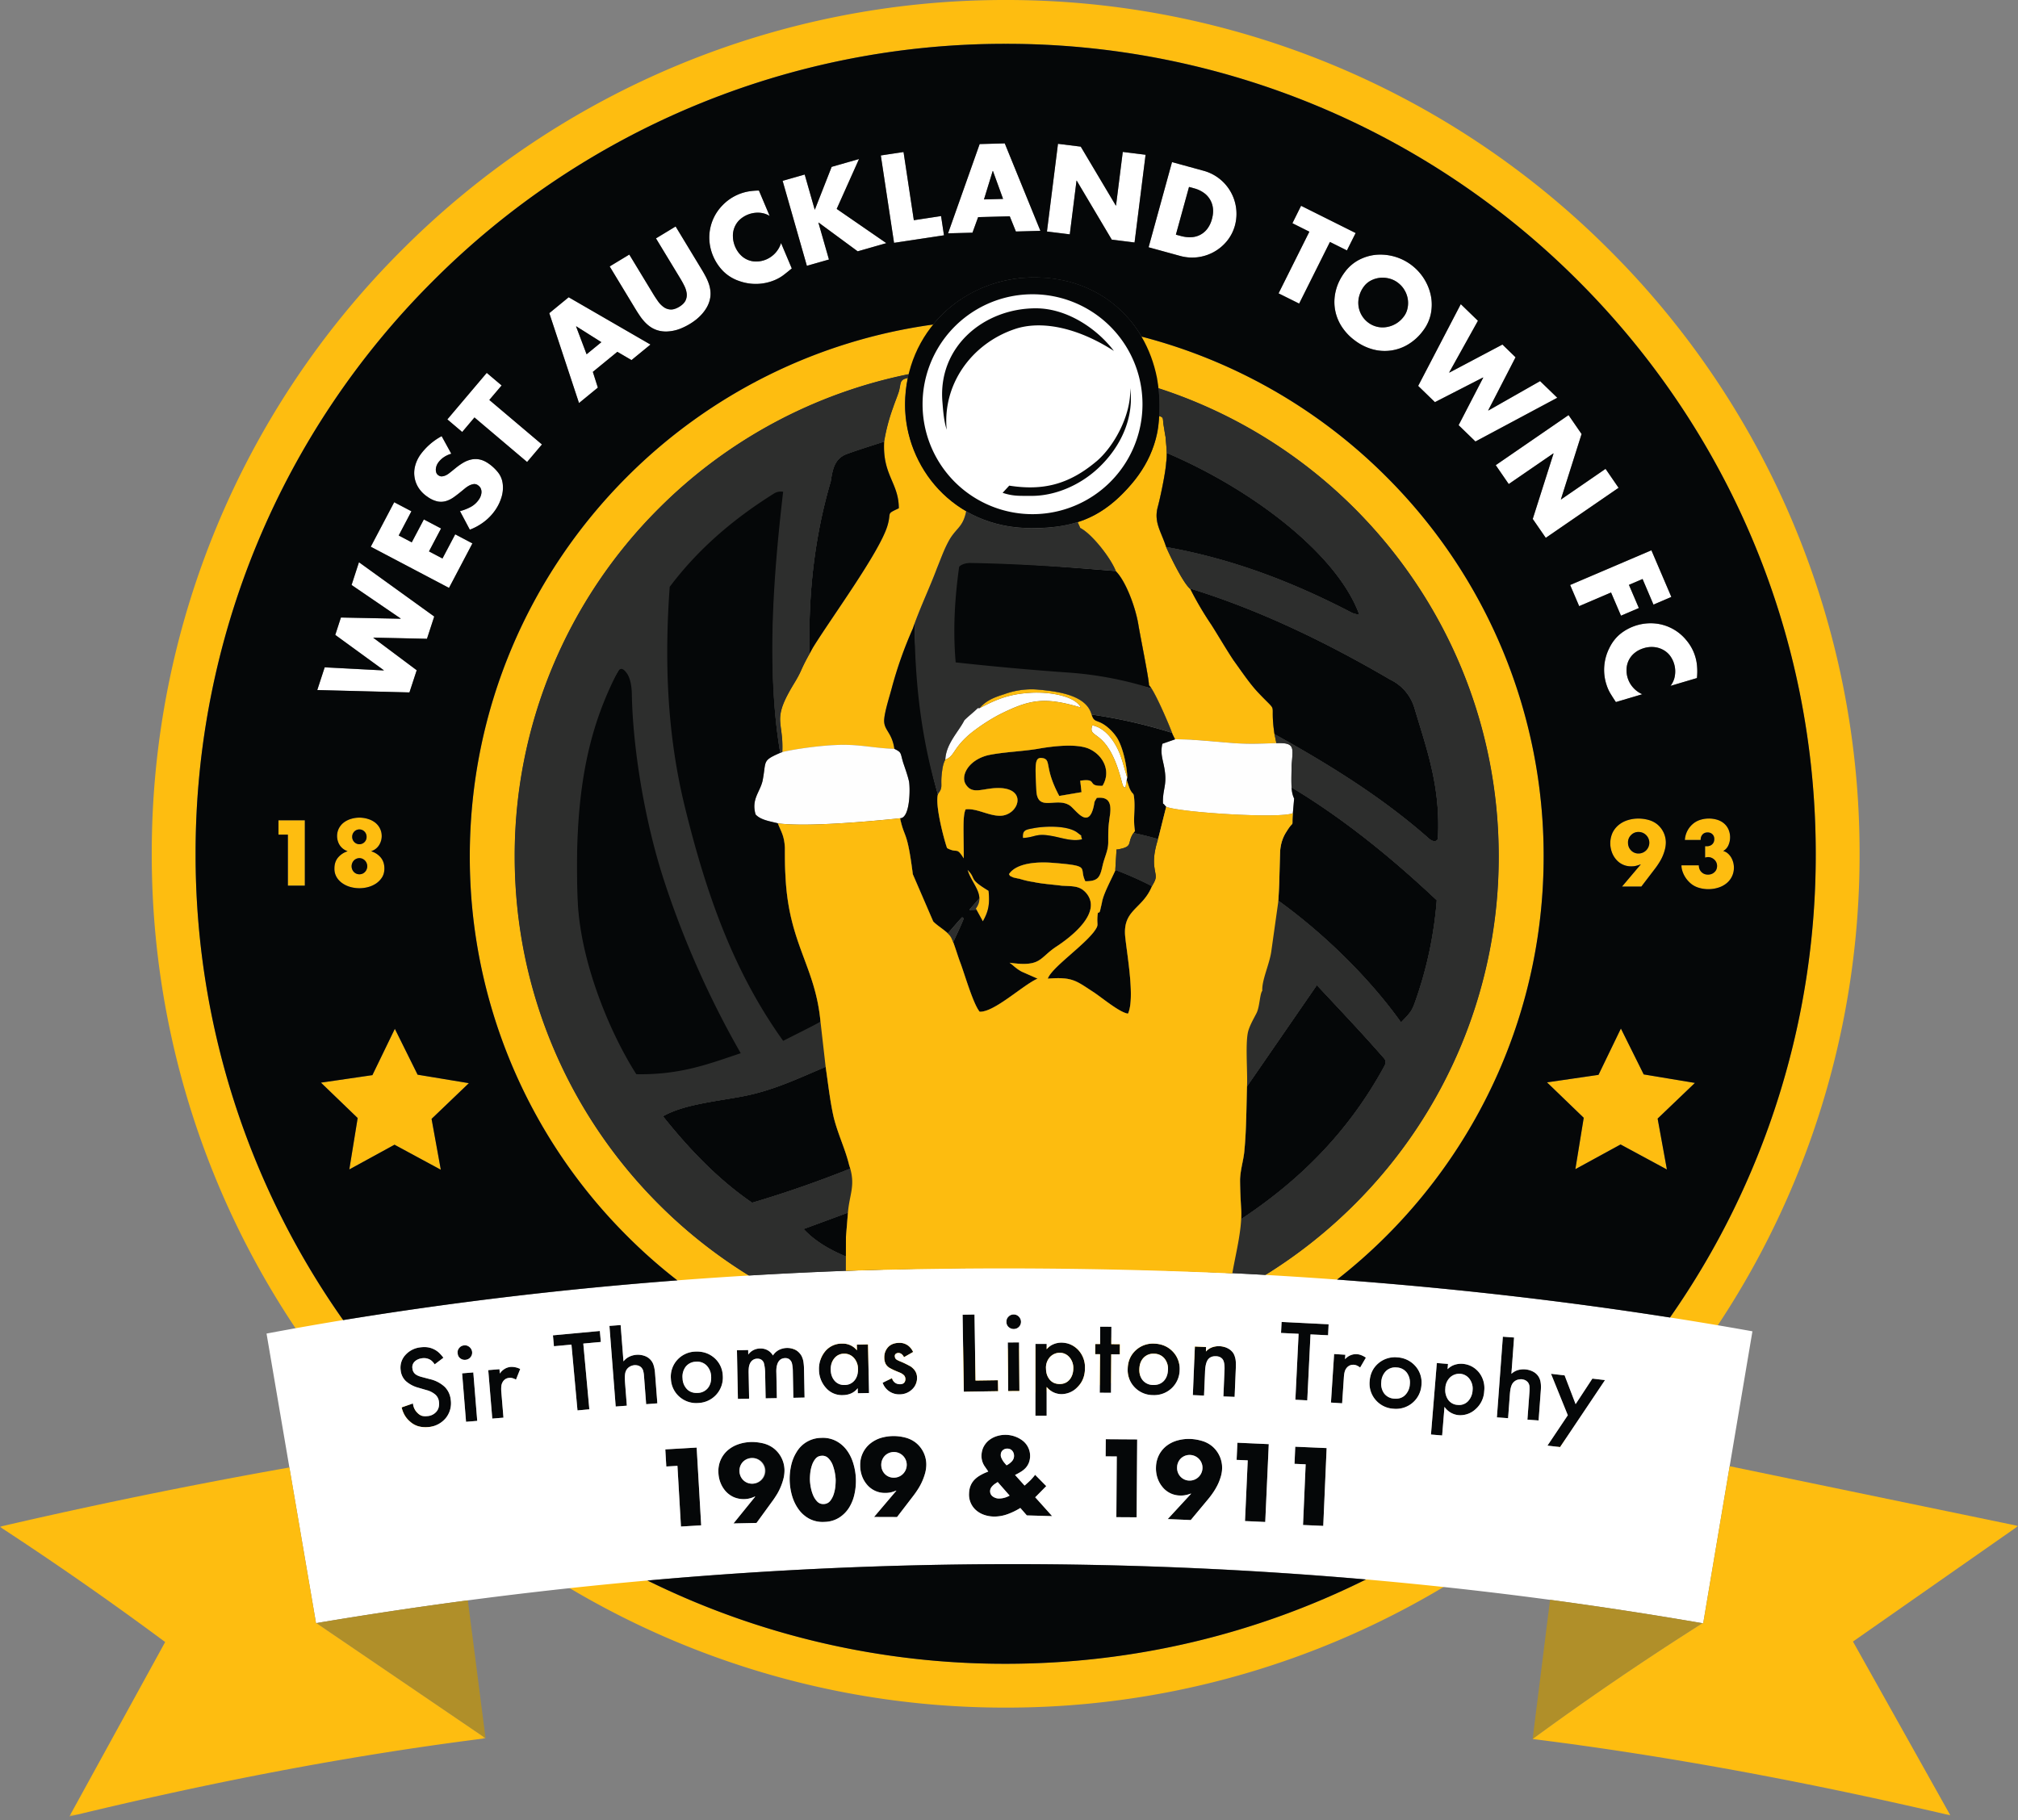 <svg xmlns="http://www.w3.org/2000/svg" width="500" height="451" fill="none"><rect width="100%" height="100%" fill="#808080" stroke="none"/><path fill="#2D2E2D" fill-rule="evenodd" d="M224.92 93.66Zm42.09 35.72c.94-.3 1.85-.65 2.73-1.04l-.01.01c-.87.4-1.78.74-2.72 1.03Zm20.05-24.48a19.2 19.2 0 0 1-.95 4.74c.44-1.48.76-3.05.95-4.74Zm-.02-8.7c-.1-.84-.22-1.68-.36-2.51a32.9 32.9 0 0 0-3.86-10.3c-5.28-9-14.79-14.64-26.49-14.64-10.22 0-19.26 4.48-25.11 11.66a30.73 30.73 0 0 0-6.09 12.3 121.66 121.66 0 0 0-61.9 33.29 121.53 121.53 0 0 0-35.71 86.2c0 33.67 13.64 64.15 35.7 86.21a122.36 122.36 0 0 0 22.34 17.66 1106.4 1106.4 0 0 1 127.98-.14 122.37 122.37 0 0 0 22.1-17.52 121.53 121.53 0 0 0 35.7-86.2c0-33.67-13.64-64.15-35.7-86.21a121.87 121.87 0 0 0-48.6-29.8Zm1.9 39.36c-1.26-3.94-3.15-6.15-2.04-10.09.63-2.37 1.9-8.36 2.04-10.89a14 14 0 0 0 .14-2.36c21.19 9.01 42.32 25.13 47.73 40.12-.63-.15-1.26-.2-1.87-.51-14.02-7.3-28.99-13.25-46-16.28Zm26.85 46.37-.03-.15c-1.26-8.68 1.42-4.42-4.1-10.25-2.05-2.21-3.94-5.05-6-7.9-1.89-2.83-3.62-5.83-5.51-8.82a81.27 81.27 0 0 1-5.21-8.84 3.49 3.49 0 0 1-.22-.2c16.49 5.06 33.07 12.87 49.7 22.6a11.42 11.42 0 0 1 6.07 7.13c3.15 10.6 6.43 19.47 5.8 32.12-.05.92-1.14 1.15-2.2.2-11.59-10.25-24.73-18.36-38.3-25.9ZM308.98 269l-.01.21V269Zm-23.53-49.46-.02.04.02-.04Zm-9.12-4a92.5 92.5 0 0 1 9.1 4.04c-2.38 5.89-7.52 5.77-6.58 12.99.47 4.41 2.37 14.98.63 18.6-2.2-.3-6.78-4.25-8.83-5.51-4.1-2.69-5.05-3.63-11.04-3.16.94-2.68 8.36-7.73 11.36-11.51 1.41-1.9.78-1.58.94-3.79.16-1.89.16-.47.63-1.42l.48-2.05c.31-2.2 2.36-5.83 3.3-8.04l.01-.15Zm-73.03 37.7-9.26 4.67c-11.61-16.23-18.64-34.56-24.4-58.17-4.53-18.55-4.96-36.8-3.71-54.32 6.86-9.14 15.49-16.65 25.82-23.12a3.2 3.2 0 0 1 2.29-.44c-2.56 21.94-4.14 44.78-.7 64.7l.5-.2c.31-7.27-2.21-7.74 1.57-14.68 1.1-2.05 2.06-3.31 3-5.36a49.25 49.25 0 0 1 2.18-4.33c-.37-14.98 1.26-29.11 5.23-42.66.46-2.77.81-5.68 4.02-6.85 3.04-1.1 6.15-2.04 9.23-3.06v-.04a46.7 46.7 0 0 1 2.2-8.36c.48-1.42.96-2.52 1.43-3.94.63-2.2.06-2.95 2.22-3.42-.26 1.29-.45 2.6-.56 3.95v.01c-.3 3.49 0 6.64.66 9.46a30.39 30.39 0 0 0 14.37 19.62 31.8 31.8 0 0 0 15.75 4.15l.36-.01c4.48.05 8.23-.43 11.5-1.46l.65 1.45c2.83 1.41 7.52 7.35 8.81 10.67l.03.06c2.36 2.36 4.73 8.51 5.52 12.93.47 3 2.68 13.72 2.68 15.3.17.17.37.44.59.78 1.56 2.44 4.25 8.73 5.12 11.03 1.73.54 3.45 1.12 5.14 1.74 2.78.16 5.54.44 8.23.65 4.9.47 7.73.31 12.47.15 4.73-.15 4.1 1.1 3.78 5.52 0 1.46-.12 3.63 0 5.46 12.86 7.73 24.7 17.34 35.97 27.95a98.05 98.05 0 0 1-5.3 24.97c-.32.92-.65 1.88-1.22 2.67-.71 1-1.49 1.75-2.34 2.62-6.81-9.58-17.6-20.9-30.4-30.16-9.14-6.6-19.31-12.15-29.8-15.24-2.03-.6-4.05-1.1-6.09-1.5.11-.17.24-.34.38-.52-.48-2.68 0-4.89-.16-7.41-.16-2.68-.32-1.1-1.26-3.31l-.63-1.9-.32 1.9c-.47-.32-.47.31-1.1-2.21-3.47-12.94-8.36-9.62-7.1-13.25 3.78.79 6.3 5.05 7.41 8.83l1.11 3.78c0-.15 0 .16.16.32-.16-3.15-1.11-7.41-2.53-9.78a11.53 11.53 0 0 0-3-3.15c-2.05-1.42-2.68-.63-3.3-2.53l-.04-.13c-1.2-4.62-7.75-5.7-13.06-6.17-2.68-.32-6 .15-8.52 1.1-2.52.79-4.57 1.58-6.15 3.47 3.95-2.05 7.1-3.47 12.46-3.78 4.42-.32 11.04.63 12.62 3.62-8.99-2.68-12.62-2.05-20.19 1.74-2.2 1.1-6 3.62-7.57 5.04-4.1 3.63-3.47 5.2-5.84 6.16-.63 1.1-.78 2.68-.94 4.25-.16 2.37.31 2.69-.79 4.1l-.1.28c-.8 3.08 2.16 13.29 2.3 13.29 2.69 1.42 2.22-.47 4.1 2.52 0-6.47-.3-10.56.48-12.14 2.53-.32 5.37 1.42 8.05 1.58 5.2.47 8.04-7.73-1.42-6.79-3 .32-5.05 1.26-6.47-.79-1.58-2.05.32-6.15 5.36-7.41 3.63-.79 8.52-.94 12.3-1.58 3.47-.63 9.63-1.42 12.78 0 3.47 1.58 5.52 5.52 3.31 9.15-4.1.16-.94-1.9-5.52-1.26l.32 2.84-5.52.95c-3.63-6.79-2.05-8.68-3.78-9.31-2.37-.63-2.21 1.1-1.9 7.73.16 5.68 4.73 1.9 8.04 3.78 1.42.63 4.74 6.47 6.16.48.3-1.42 0-.95.78-2.21 2.84-.32 3.63 1.1 3.31 3.94-.47 3.31-.47 3.63-.47 7.1 0 2.05-.94 3.63-1.42 5.84-.63 2.84-1.1 3.78-4.25 3.78-1.74-3.47 1.73-3.78-8.2-4.57-4.1-.32-9 .16-10.73 2.84.47.47-.31.15 1.1.79 0 0 1.26.31 1.42.31 1.1.32 2.2.63 3.47.79 2.06.47 4.73.63 7.1.94 2.84.16 4.41 0 6 1.74 4.25 4.9-3.8 11.04-7.42 13.4-4.26 2.85-3.62 5.05-11.51 3.95 1.1.79 1.57 1.42 3 2.2l3.94 1.75c-3.63 1.57-10.73 8.35-14.36 8.2-1.57-1.9-3.63-9-4.73-12-.51-1.28-1.24-3.7-1.83-5.25a9.79 9.79 0 0 0-.38-.9 3.8 3.8 0 0 0-.95-1.27c-1.12-1.07-2.83-2.07-3.62-2.98l-5.05-11.67c-1.41-11.2-2.05-8.68-3.15-13.88-7.58.78-23.19 2.2-30.28 1.26.78 2.05 1.57 3 1.73 5.99 0 2.37 0 4.73.15 7.1.8 16.88 7.42 22.24 8.68 36.12v.01Zm7.37 36.34a275.01 275.01 0 0 1-24.31 8.46c-8.1-5.53-15.35-12.94-22.1-21.44 4.88-2.76 11.87-3.52 19.05-4.79 8-1.42 14.36-4.56 21.27-7.45.62 4.23 1.1 8.61 2.03 12.68 1.1 4.26 2.84 7.73 3.79 11.68l.27.86Zm-1.06 21.78c-3.85-1.64-7.51-3.62-10.51-6.81l11-4.05-.02.2-.47 5.84v4.82Zm133.44-47.28c-9.12 16.82-21.5 28.72-35.52 38.02.04-.7.05-1.37.03-2.03-.16-2.52-.32-5.36-.32-7.88.16-2.84.95-4.9 1.1-7.42.47-4.81.48-10.7.63-15.56l17.31-25.1c5.65 6.06 11.28 11.97 16.69 18.16.46.54.37 1.28.08 1.81Zm-59.97-163.92a27.24 27.24 0 1 1-54.5 0 27.24 27.24 0 0 1 54.5 0Zm-130.15 66.53c.75-1.5 1.54-1 2.34.08.94 1.27 1.25 3.4 1.28 5.24.23 12.9 3 30.94 8.02 46.3a229.88 229.88 0 0 0 18.96 42.67c-7.67 2.55-14.82 5.41-25.87 5.2-6.59-10.3-13.95-27.98-14.54-43.29-1.13-29.33 3.82-44.35 9.8-56.2Z" clip-rule="evenodd"/><path fill="#FDBC0F" fill-rule="evenodd" d="M219.07 109.39c-.47 8.36 3.63 10.25 3.63 16.56-3.31 1.57-1.73.79-2.84 4.42-2.05 6.62-13.88 22.7-18.45 30.12-1.1 2.05-1.9 3.31-3 5.83-.95 2.06-1.9 3.32-3 5.37-3.78 6.94-1.26 7.41-1.57 14.67 3.3-.8 9.3-1.58 13.09-1.74 5.68-.31 9.46.79 14.67.95-.63-4.26-2.69-4.57-2.53-7.26.16-2.2 1.42-5.99 1.9-7.88a100.24 100.24 0 0 1 5.2-14.67c1.74-5.05 4.1-9.94 6-14.99 1.1-2.68 1.88-5.04 3.3-7.41 1.74-2.68 3.14-2.88 3.92-6.66a30.79 30.79 0 0 1-11.64-12.42 29.67 29.67 0 0 1-2.8-20.62c-2.2.47-1.62 1.22-2.25 3.42-.47 1.42-.95 2.53-1.42 3.95a46.7 46.7 0 0 0-2.2 8.36ZM267.65 130.84c2.84 1.42 7.58 7.41 8.84 10.73 2.36 2.36 4.73 8.51 5.52 12.93.47 3 2.68 13.72 2.68 15.3 1.42 1.42 5.05 9.94 5.84 12.14l.63 1.27c4.25 0 8.51.47 12.61.79 4.9.47 7.73.3 12.47.15l-.48-2.37c-1.26-8.67 1.42-4.41-4.1-10.25-2.05-2.2-3.94-5.04-6-7.88-1.89-2.84-3.62-5.84-5.51-8.83a81.28 81.28 0 0 1-5.2-8.84c-1.75-1.42-4.9-7.89-6-10.4-1.26-3.95-3.16-6.16-2.05-10.1.63-2.37 1.9-8.36 2.05-10.89.31-2.2 0-4.1-.16-6.3-.16-.8-.31-1.9-.48-2.84-.3-1.74.17-2.06-1.26-2.37.48 6-3.62 13.25-6.46 16.56-3 3.63-7.57 7.91-13.58 9.75l.64 1.45Z" clip-rule="evenodd"/><path fill="#FEFEFE" fill-rule="evenodd" d="m193.84 186.36-.8.32c-4.25 1.89-3.15 1.89-4.09 6.78-.63 2.84-2.84 4.57-1.74 8.36 1.26 1.42 3.79 1.73 5.53 2.2 7.1.95 22.7-.47 30.28-1.25 2.52 0 2.52-7.58 2.2-9.15-.31-1.42-.94-3.16-1.42-4.58-.78-2.52-.3-2.52-2.2-3.47-5.21-.16-9-1.26-14.67-.94-3.79.15-9.78.94-13.1 1.73ZM288.94 199.92c3.48 1.42 28.4 3 31.4 1.58l.31-3.63c-.95-1.57-.63-5.83-.63-8.2.31-4.42.95-5.68-3.78-5.52-4.74.16-7.58.31-12.47-.16-4.1-.31-8.35-.79-12.61-.79l-3.16 1.1c-.63 2.69.31 4.27.63 6.95.48 3.47-.63 4.57-.47 7.88.31.16.31.32.78.8ZM242.73 175.48h-.47c-1.1 1.1-2.2 1.89-3.31 3-1.42 2.83-4.57 5.83-4.73 9.77 2.36-.94 1.73-2.52 5.83-6.15a45.09 45.09 0 0 1 7.57-5.04c7.57-3.8 11.2-4.42 20.19-1.74-1.58-3-8.2-3.94-12.62-3.63-5.36.32-8.52 1.74-12.46 3.79Z" clip-rule="evenodd"/><path fill="#FDBC0F" fill-rule="evenodd" d="M253.46 207.65c3.15-.16 3.15-1.26 7.25-.48 2.53.48 5.05 1.42 7.41.8-.63-1.58.48-.32-1.1-1.58-2.36-1.9-8.2-1.74-11.2-1.1-1.73.3-2.52.46-2.36 2.36Z" clip-rule="evenodd"/><path fill="#FEFEFE" fill-rule="evenodd" d="m279.17 193.3.15-.63c-.15-.16-.15-.48-.15-.32l-1.1-3.78c-1.11-3.79-3.64-8.05-7.42-8.84-1.26 3.63 3.63.32 7.1 13.25.63 2.53.63 1.9 1.1 2.21l.32-1.9Z" clip-rule="evenodd"/><path fill="#FDBC0F" fill-rule="evenodd" d="m241.78 225.16 1.74 3.16c1.42-2.53 1.74-4.26 1.42-7.57-5.2-3.16-2.84-2.85-5.2-5.21.94 3.47 4.57 6.15 2.04 9.62Z" clip-rule="evenodd"/><path fill="#fff" fill-rule="evenodd" d="M413.9 169.97c.6-.79.97-1.66 1.1-2.62a6.53 6.53 0 0 0-1.33-5.01 5.38 5.38 0 0 0-1.77-1.4 5.77 5.77 0 0 0-2.19-.6 6.55 6.55 0 0 0-2.4.28c-.83.25-1.56.6-2.17 1.09a5.36 5.36 0 0 0-2.11 3.83 6.38 6.38 0 0 0 1.63 4.87 6.5 6.5 0 0 0 2.25 1.63l-6.54 1.94a59.4 59.4 0 0 1-1.43-2.24 11.96 11.96 0 0 1-.23-11.08c.72-1.49 1.66-2.7 2.83-3.63a12.06 12.06 0 0 1 8.5-2.53 11.36 11.36 0 0 1 7.8 4.17 11.32 11.32 0 0 1 2.66 6.69c.06.86.04 1.75-.05 2.67l-6.55 1.94Zm-6.93-26.48-3.37 1.44 2.46 5.75-4.43 1.89-2.46-5.74-7.9 3.38-2.24-5.24 20.14-8.6 4.94 11.56-4.43 1.9-2.7-6.34Zm-18.33-40.64 3.23 4.7-5.12 16.17.03.05 11.03-7.59 3.23 4.7-18.04 12.4-3.23-4.69 5.15-16.2-.04-.04-11.06 7.6-3.22-4.69 18.04-12.4Zm-29.57-10.57.05.04 13.14-6.95 3.25 3.15-6.77 13.15.05.04 12.8-7.28 4.26 4.12-20.28 10.84-4.17-4.04 6.1-11.78-.04-.04-11.93 6.11-4.15-4.02 10.56-20.27 4.25 4.13-7.12 12.8Zm-12.7-22.21a5.94 5.94 0 0 0-2.21-1.06 6.63 6.63 0 0 0-2.33-.15c-.78.09-1.5.31-2.18.67-.68.36-1.25.85-1.7 1.45a6.78 6.78 0 0 0-1.35 4.84 6.12 6.12 0 0 0 2.37 4.1 5.92 5.92 0 0 0 4.6 1.13 6.57 6.57 0 0 0 4.28-2.65c.45-.6.75-1.28.9-2.04a6.18 6.18 0 0 0-.76-4.47c-.4-.7-.95-1.31-1.63-1.82Zm3.3-4.42a12.72 12.72 0 0 1 4.85 7.58c.3 1.47.3 2.96.01 4.47a10.3 10.3 0 0 1-1.93 4.23 12.79 12.79 0 0 1-3.64 3.37 11.2 11.2 0 0 1-8.87 1.25 12.96 12.96 0 0 1-4.43-2.22 13.05 13.05 0 0 1-3.36-3.62 11.3 11.3 0 0 1-1.28-8.86c.4-1.54 1.13-3.02 2.2-4.45a10.3 10.3 0 0 1 3.53-3.03c1.37-.71 2.8-1.13 4.3-1.25a12.77 12.77 0 0 1 8.63 2.53Zm-27.78 9.57-5.1-2.54 7.63-15.28-4.2-2.1 2.15-4.32 13.52 6.75-2.16 4.32-4.21-2.1-7.63 15.27Zm-30.54-17.08 1.24.34c.82.22 1.63.32 2.43.3a5.23 5.23 0 0 0 4.05-2c.53-.67.94-1.51 1.22-2.54.26-.95.35-1.83.24-2.64a5.42 5.42 0 0 0-2.32-3.87 7.5 7.5 0 0 0-2.32-1.06l-1.28-.35-3.26 11.82Zm-.95-17.98 7.79 2.14A11.07 11.07 0 0 1 306 55.81c-.4 1.5-1.08 2.8-2 3.93a11 11 0 0 1-7.26 4.01c-1.46.18-2.91.07-4.37-.33l-7.79-2.14 5.82-21.12Zm-28.26-4.53 5.64.7 8.68 14.6h.06l1.67-13.29 5.65.71-2.73 21.73-5.65-.7-8.68-14.62h-.05l-1.67 13.31-5.65-.7 2.72-21.74Zm-16.12 6.75h-.06l-2.16 7.03 4.73-.12-2.5-6.9Zm-3.67 11.43-1.4 3.85-6.05.16 7.83-22.12 6.22-.17 8.83 21.67-6.07.16-1.52-3.76-7.84.2Zm-15.93.75 6.75-1.02.72 4.76-12.38 1.87-3.27-21.65 5.63-.85 2.55 16.89Zm-20.36-13.22 6.78-1.93-5.53 12.36 12.3 8.48-7.1 2.03-9.67-7.12-.06.01 2.61 9.14-5.47 1.56-6.01-21.06 5.47-1.56 2.48 8.69.05-.02 4.15-10.58ZM190.7 53.5a5.57 5.57 0 0 0-2.73-.8 6.64 6.64 0 0 0-4.83 1.88c-.54.56-.94 1.2-1.2 1.9-.26.71-.37 1.46-.34 2.25.03.79.2 1.57.53 2.36.34.8.78 1.48 1.32 2.04a5.3 5.3 0 0 0 4.05 1.67 6.3 6.3 0 0 0 2.4-.53 6.54 6.54 0 0 0 3.62-4.05l2.66 6.3c-.76.63-1.45 1.18-2.07 1.65-.62.48-1.34.88-2.16 1.23a12.01 12.01 0 0 1-8.83.22 10.2 10.2 0 0 1-3.91-2.4 12.03 12.03 0 0 1-2.55-3.86 11.46 11.46 0 0 1 2.37-12.51 11.75 11.75 0 0 1 6.35-3.4c.86-.15 1.74-.23 2.66-.24l2.66 6.3Zm-23.3 2.62 6.38 10.54c.37.6.71 1.2 1.04 1.82.32.61.6 1.24.81 1.88.22.63.36 1.3.4 1.98.06.68 0 1.38-.2 2.11a7.18 7.18 0 0 1-.75 1.78 9.68 9.68 0 0 1-1.14 1.58 12.25 12.25 0 0 1-3.06 2.5c-.54.33-1.13.63-1.74.9a10.18 10.18 0 0 1-3.81.94 7.37 7.37 0 0 1-1.92-.17 6.45 6.45 0 0 1-1.98-.79 7.82 7.82 0 0 1-1.56-1.27c-.47-.49-.9-1.02-1.3-1.6-.39-.57-.77-1.16-1.13-1.76l-6.38-10.53 4.86-2.95 5.98 9.86c.37.62.77 1.2 1.18 1.78.42.58.88 1.04 1.4 1.4.5.36 1.08.55 1.7.58.63.02 1.33-.2 2.11-.67.78-.47 1.3-.99 1.57-1.56.26-.57.36-1.16.28-1.78a5.88 5.88 0 0 0-.6-1.88c-.31-.64-.66-1.26-1.03-1.87l-5.98-9.86 4.87-2.96Zm-24.61 24.75-.05.03 2.6 6.89 3.66-3-6.21-3.92Zm4.1 11.28 1.24 3.9-4.67 3.83-7.36-22.28 4.8-3.94 20.27 11.72-4.7 3.85-3.51-2.05-6.07 4.97Zm-12.61 17.98-3.68 4.34-13.04-11.03-3.04 3.6-3.68-3.12 9.76-11.53 3.68 3.11-3.04 3.6 13.04 11.03Zm-22.46 2.3c-.66.19-1.29.48-1.86.87a5.3 5.3 0 0 0-1.46 1.45 3.18 3.18 0 0 0-.52 1.6c0 .28.04.55.13.8.1.26.28.47.54.65.27.18.55.26.83.24.28-.02.56-.08.84-.2.28-.12.54-.27.8-.45.24-.18.47-.35.67-.52l1.18-.95c.62-.5 1.24-.93 1.88-1.3a6.62 6.62 0 0 1 1.93-.76 5.08 5.08 0 0 1 2.02 0c.7.12 1.41.44 2.15.94.9.6 1.7 1.34 2.4 2.2.69.85 1.1 1.84 1.22 2.98a8.1 8.1 0 0 1-.34 3.31 11.5 11.5 0 0 1-1.44 3 12.62 12.62 0 0 1-2.81 2.98c-1.1.84-2.29 1.5-3.57 1.98l-2.44-4.59c.92-.24 1.8-.59 2.63-1.02a5.74 5.74 0 0 0 2.08-1.9c.19-.26.34-.56.45-.88.1-.32.17-.64.17-.96 0-.31-.07-.61-.2-.91-.15-.3-.38-.55-.7-.77a1.47 1.47 0 0 0-1.05-.26 3.3 3.3 0 0 0-1.08.35c-.36.19-.7.41-1.02.68a66.57 66.57 0 0 1-2.88 2.26 6.4 6.4 0 0 1-1.95.94c-.66.18-1.35.2-2.07.05a6.84 6.84 0 0 1-2.4-1.12 7.74 7.74 0 0 1-2.19-2.16 6.8 6.8 0 0 1-.93-5.4 8.6 8.6 0 0 1 1.27-2.8 15.55 15.55 0 0 1 5.33-4.67l2.39 4.35ZM98.78 132.7l3.24 1.7 3-5.68 4.26 2.25-2.99 5.68 3.34 1.76 3.16-5.99 4.26 2.25-5.8 11.02-19.38-10.2 5.8-11.03 4.27 2.25-3.16 5.99Zm-3.7 33.44.01-.06-12.02-8.75 1.4-4.3 14.78.3.02-.06-12.16-8.31 1.83-5.63 18.65 13.45-1.8 5.52-13.26-.3-.01.06 10.73 8.03-1.8 5.5-22.84-.59 1.84-5.63 14.63.77Z" clip-rule="evenodd"/><path fill="#FEBD10" fill-rule="evenodd" d="M417.46 208.15a5.66 5.66 0 0 1 1.9-3.91 5.2 5.2 0 0 1 1.82-1.05 7.18 7.18 0 0 1 4.34-.04c.63.2 1.18.5 1.64.9.47.4.84.89 1.1 1.47a4.89 4.89 0 0 1-.01 3.93c-.27.62-.7 1.1-1.29 1.43.43.11.81.31 1.14.6.33.28.6.62.83.99a5.02 5.02 0 0 1 .68 2.5 4.92 4.92 0 0 1-1.94 4c-.59.45-1.26.8-2.02 1.02a8.18 8.18 0 0 1-4.97-.07 5.5 5.5 0 0 1-2.21-1.41 6.6 6.6 0 0 1-1.72-2.99c-.1-.37-.14-.74-.13-1.1h4.3c0 .65.2 1.2.62 1.64.42.44.96.67 1.64.67.64 0 1.18-.2 1.6-.6.44-.39.66-.92.66-1.58a2.13 2.13 0 0 0-.68-1.53c-.21-.2-.45-.35-.71-.46a2.09 2.09 0 0 0-1.23-.13l-.35.08v-2.81h.43c.54 0 .99-.16 1.33-.48.34-.31.52-.75.52-1.31 0-.5-.16-.9-.48-1.2-.31-.29-.7-.43-1.18-.43-.54 0-.97.18-1.28.54-.3.35-.45.8-.44 1.33h-3.91ZM405.97 206.17a2.51 2.51 0 0 0-1.86.78 2.56 2.56 0 0 0-.74 1.89c0 .37.06.72.19 1.04.13.32.31.6.55.85a2.51 2.51 0 0 0 1.86.77 2.66 2.66 0 0 0 2.47-1.62c.14-.32.21-.67.21-1.04a2.56 2.56 0 0 0-.79-1.9 2.65 2.65 0 0 0-1.89-.77Zm-4.08 13.52 4.62-5.46-.05-.04c-.37.15-.73.28-1.1.36-.35.09-.75.13-1.18.13a4.8 4.8 0 0 1-3.79-1.74 5.71 5.71 0 0 1-1.04-1.83 6.37 6.37 0 0 1 .2-4.78c.38-.77.89-1.4 1.53-1.92.63-.52 1.37-.9 2.21-1.17a8.8 8.8 0 0 1 2.65-.4c.8 0 1.6.1 2.44.32.83.22 1.56.57 2.19 1.08a5.86 5.86 0 0 1 1.96 6.2 10.99 10.99 0 0 1-1.4 3.26c-.32.51-.65 1-1 1.46l-3.45 4.53h-4.8ZM89.05 202.6c.69 0 1.36.1 2.03.3.67.2 1.26.48 1.77.86a4.23 4.23 0 0 1 1 5.76 3.56 3.56 0 0 1-1.84 1.39v.04c.98.33 1.76.86 2.35 1.57.59.72.88 1.61.88 2.69 0 .84-.19 1.57-.57 2.18-.38.61-.87 1.12-1.48 1.53-.6.4-1.26.7-2 .9a8.3 8.3 0 0 1-4.3 0 6.4 6.4 0 0 1-1.99-.9c-.6-.41-1.1-.92-1.47-1.53a4.04 4.04 0 0 1-.57-2.18c0-1.08.29-1.97.88-2.69a5.03 5.03 0 0 1 2.34-1.57v-.04a3.73 3.73 0 0 1-2.36-2.45 4.27 4.27 0 0 1 .28-3.26c.31-.58.73-1.06 1.24-1.44a5.5 5.5 0 0 1 1.78-.86c.66-.2 1.34-.3 2.03-.3Zm0 10.05c-.27 0-.53.05-.77.16a1.97 1.97 0 0 0-1.02 1.07 2.1 2.1 0 0 0 0 1.56 1.96 1.96 0 0 0 1.02 1.06 2 2 0 0 0 1.53 0 1.96 1.96 0 0 0 1.02-1.06 2 2 0 0 0 0-1.56 1.97 1.97 0 0 0-1.02-1.07c-.24-.1-.5-.16-.76-.16Zm0-7.12a1.78 1.78 0 0 0-1.27.53 1.94 1.94 0 0 0-.52 1.3 1.83 1.83 0 0 0 1.09 1.69 1.79 1.79 0 0 0 1.95-.39 1.82 1.82 0 0 0 .53-1.3 1.83 1.83 0 0 0-1.09-1.69c-.22-.09-.45-.14-.7-.14ZM69 206.82v-3.56h6.54v16.2h-4.22v-12.64H69ZM249.43 90.3a121.53 121.53 0 0 0-86.2 35.7 121.53 121.53 0 0 0-35.7 86.21c0 33.67 13.63 64.15 35.7 86.2a121.53 121.53 0 0 0 86.2 35.72c33.68 0 64.15-13.65 86.21-35.71a121.53 121.53 0 0 0 35.71-86.2c0-33.67-13.65-64.15-35.7-86.22a121.51 121.51 0 0 0-86.22-35.7Zm-94.06 27.84a132.6 132.6 0 0 1 94.06-38.96c36.74 0 70 14.89 94.07 38.96a132.6 132.6 0 0 1 38.97 94.07c0 36.74-14.9 70-38.97 94.07a132.61 132.61 0 0 1-94.07 38.97c-36.73 0-69.99-14.9-94.06-38.97a132.62 132.62 0 0 1-38.97-94.07c0-36.74 14.9-70 38.97-94.07Z" clip-rule="evenodd"/><path fill="#050708" fill-rule="evenodd" d="M278.32 122.17c-5.86 6-12.32 8.78-22.82 8.67h-.36c-18.9-.16-30.93-15.02-30.88-30.63 0-17.83 14.24-31.46 32.08-31.46 15.68 0 27.41 10.12 30.34 24.94.4 2.29.63 4.63.61 6.95.06 9.64-3.42 15.85-8.97 21.53Z" clip-rule="evenodd"/><path fill="#050708" fill-rule="evenodd" d="M234.56 106.48c-1.08-11.03 5.96-21.21 16.82-24.92 6.5-2.22 15.5-.48 24.6 5.4-4-5.32-11.43-10.56-19.33-10.56-12.79 0-24.27 9.42-23.15 23.15.2 2.4.37 4.74 1.06 6.93Zm45.46-10.3c.28 6.66-3.99 14.46-8.39 18.17-6.9 5.8-13.33 7.28-21.57 6l-1.64 1.77c2.64.88 4.24.73 6.99.76 5.86.05 12.02-2.54 16.6-6.78 5.9-5.48 8.98-12.76 8.01-19.92Z" clip-rule="evenodd"/><path fill="#fff" fill-rule="evenodd" d="M251.39 81.56c-10.87 3.7-17.9 13.89-16.83 24.93-.69-2.2-.87-4.53-1.06-6.94-1.12-13.73 10.37-23.15 23.15-23.15 7.9 0 15.33 5.24 19.34 10.56-9.11-5.88-18.1-7.62-24.6-5.4Zm20.24 32.8c4.4-3.71 8.67-11.52 8.4-18.18.96 7.16-2.12 14.44-8.02 19.92-4.58 4.24-10.74 6.84-16.6 6.78-2.75-.02-4.35.12-6.99-.76l1.64-1.78c8.25 1.29 14.68-.2 21.57-5.99Zm-15.8 13.05a27.24 27.24 0 1 0 0-54.49 27.24 27.24 0 0 0 0 54.49Z" clip-rule="evenodd"/><path fill="#FEBD10" fill-rule="evenodd" d="M249.17 10.86a200.08 200.08 0 0 0-141.92 58.8 200.08 200.08 0 0 0-58.79 141.91 200.1 200.1 0 0 0 58.79 141.93 200.08 200.08 0 0 0 141.92 58.78c55.43 0 105.6-22.46 141.93-58.78a200.08 200.08 0 0 0 58.78-141.93c0-55.42-22.46-105.6-58.78-141.92a200.09 200.09 0 0 0-141.93-58.79Zm-149.6 51.1A210.93 210.93 0 0 1 249.17 0a210.92 210.92 0 0 1 149.6 61.97 210.9 210.9 0 0 1 61.98 149.6 210.9 210.9 0 0 1-61.97 149.61 210.91 210.91 0 0 1-149.6 61.97 210.92 210.92 0 0 1-149.61-61.97 210.92 210.92 0 0 1-61.97-149.6A210.93 210.93 0 0 1 99.57 61.96Z" clip-rule="evenodd"/><path fill="#050708" fill-rule="evenodd" d="m320.74 362.74.19-4.24 7.77.33-.83 19.29-5.02-.22.66-15.04-2.77-.12Zm-14.34-.98.19-4.25 7.77.35-.87 19.29-5.01-.23.68-15.04-2.76-.12Zm-11.52-1.22a3.01 3.01 0 0 0-2.95 1.81c-.17.38-.27.8-.28 1.24a3.16 3.16 0 0 0 .78 2.29 3.13 3.13 0 0 0 4.47.18 3.26 3.26 0 0 0 1.04-2.2 3.12 3.12 0 0 0-.85-2.3 3.22 3.22 0 0 0-2.2-1.02Zm-5.55 15.89 5.78-6.26-.05-.06c-.45.17-.9.3-1.32.38-.44.09-.9.12-1.42.1a5.68 5.68 0 0 1-4.42-2.27c-.51-.65-.9-1.4-1.15-2.22a7.63 7.63 0 0 1 .49-5.69 6.8 6.8 0 0 1 1.9-2.2 7.96 7.96 0 0 1 2.7-1.29 10.4 10.4 0 0 1 3.18-.34c.94.04 1.9.21 2.87.5a7 7 0 0 1 2.56 1.4 7.02 7.02 0 0 1 2.01 7.49c-.2.67-.45 1.33-.76 1.96-.31.64-.67 1.25-1.06 1.84-.4.6-.82 1.15-1.26 1.68l-4.34 5.22-5.7-.24Zm-15.38-15.54.03-4.26 7.78.06-.14 19.3-5.02-.03.11-15.05-2.76-.02Zm-21.14 12.79c-1 .62-2.05 1.14-3.2 1.55-1.14.41-2.3.6-3.47.57a7.6 7.6 0 0 1-2.37-.44 5.97 5.97 0 0 1-1.94-1.13 5.13 5.13 0 0 1-1.73-4.13c.03-.72.14-1.35.37-1.9.22-.55.52-1.03.9-1.44.37-.4.82-.76 1.33-1.07.51-.31 1.08-.6 1.7-.85l.47-.2-.4-.57-.45-.66a4.52 4.52 0 0 1-.83-2.73c.02-.83.21-1.58.56-2.22.35-.65.8-1.2 1.38-1.63a5.96 5.96 0 0 1 1.95-.98 7.07 7.07 0 0 1 6.37 1.2 4.78 4.78 0 0 1 1.44 5.5c-.2.47-.47.88-.8 1.24-.34.36-.73.67-1.17.94-.44.27-.92.53-1.42.77l2.36 2.63c.49-.42.96-.84 1.4-1.27a12 12 0 0 0 1.21-1.4l2.76 2.8-2.5 2.54-.24.22 4.2 4.68-6.27-.18-1.61-1.84Zm-3.42-10.57a4.8 4.8 0 0 0 1.26-.93c.38-.38.59-.85.6-1.37.01-.5-.13-.93-.42-1.28-.3-.36-.7-.55-1.22-.56-.44-.02-.82.12-1.15.4-.32.28-.49.66-.5 1.14-.01.24.03.47.13.7a4.87 4.87 0 0 0 .82 1.34c.17.2.34.38.48.56Zm-2.19 4.14-.64.42c-.22.14-.42.3-.6.49-.18.18-.34.38-.45.6a1.68 1.68 0 0 0-.02 1.51c.12.23.29.42.5.57a2.66 2.66 0 0 0 1.46.5 4.9 4.9 0 0 0 2.7-.73l-2.95-3.36Zm-25.74-7.43a3.1 3.1 0 0 0-2.22.92 3.24 3.24 0 0 0-.89 2.25c0 .44.07.86.23 1.24a3.05 3.05 0 0 0 2.86 1.94 3.06 3.06 0 0 0 2.26-.92 3.29 3.29 0 0 0 .95-2.25c0-.44-.08-.85-.25-1.24a3.16 3.16 0 0 0-2.94-1.94Zm-4.9 16.1 5.51-6.5-.05-.05a6.14 6.14 0 0 1-2.72.58 5.76 5.76 0 0 1-4.5-2.08 6.84 6.84 0 0 1-1.24-2.18 7.58 7.58 0 0 1-.43-2.56 6.74 6.74 0 0 1 2.5-5.42 7.96 7.96 0 0 1 2.65-1.4c1-.3 2.05-.46 3.16-.46.94 0 1.9.14 2.9.4.98.25 1.85.68 2.6 1.28a6.94 6.94 0 0 1 2.57 5.33c0 .7-.09 1.4-.26 2.07a14.5 14.5 0 0 1-1.67 3.87c-.37.61-.77 1.19-1.18 1.74l-4.14 5.38h-5.7Zm-12.93-15.18c-.64.02-1.17.26-1.55.72-.4.46-.7 1.01-.91 1.65-.21.64-.35 1.31-.42 2-.06.68-.09 1.25-.07 1.71.02.46.09 1.04.2 1.73.13.68.33 1.34.59 1.96.26.62.6 1.15 1.03 1.59.42.43.96.63 1.6.6a2.06 2.06 0 0 0 1.56-.73 5.2 5.2 0 0 0 .9-1.67c.21-.64.35-1.3.42-2 .06-.69.09-1.27.07-1.73a11.98 11.98 0 0 0-.78-3.66 4.91 4.91 0 0 0-1.04-1.57 2.06 2.06 0 0 0-1.6-.6Zm-.18-4.43a7.1 7.1 0 0 1 3.74.78 7.85 7.85 0 0 1 2.64 2.3c.71.96 1.25 2.06 1.61 3.29a14.96 14.96 0 0 1 .3 7.48 10.55 10.55 0 0 1-1.34 3.4 7.87 7.87 0 0 1-2.46 2.5 7.06 7.06 0 0 1-3.66 1.07 7.1 7.1 0 0 1-3.74-.77 7.78 7.78 0 0 1-2.64-2.3c-.7-.97-1.25-2.06-1.61-3.28a15.2 15.2 0 0 1-.3-7.48c.27-1.26.72-2.4 1.34-3.41a7.17 7.17 0 0 1 6.12-3.58Zm-17.2 4.99a3.08 3.08 0 0 0-2.83 2c-.14.38-.21.8-.2 1.25.01.44.1.85.26 1.23a3.05 3.05 0 0 0 2.9 1.87 3.18 3.18 0 1 0-.13-6.35Zm-4.5 16.2 5.35-6.61-.05-.06a6.26 6.26 0 0 1-5.29.14 6.08 6.08 0 0 1-1.98-1.46 7.49 7.49 0 0 1-1.78-4.7 6.75 6.75 0 0 1 2.37-5.48 7.91 7.91 0 0 1 2.61-1.45c1-.34 2.04-.52 3.15-.55.94-.02 1.9.1 2.9.32 1 .24 1.88.65 2.65 1.23a6.97 6.97 0 0 1 2.7 5.26c.01.7-.06 1.4-.22 2.08a14.76 14.76 0 0 1-1.57 3.92c-.37.61-.74 1.2-1.14 1.75l-4 5.5-5.7.12Zm-16.66-14.1-.24-4.24 7.77-.45 1.11 19.27-5.01.3-.87-15.04-2.76.16Zm218.32-5.17 5.05-7.53-4.16-10.27 3.36.39 2.73 7.13 4.15-6.33 3.14.37-11.13 16.6-3.14-.36Zm-12.52-7 1.48-20 2.77.21-.66 9c.46-.42.97-.72 1.52-.9a5.13 5.13 0 0 1 3.89.37c.6.34 1.06.78 1.36 1.3.25.44.4.92.49 1.44.08.52.09 1.17.03 1.97l-.55 7.37-2.77-.2.53-7.1c.02-.66 0-1.12-.05-1.39a2.12 2.12 0 0 0-.35-.75c-.2-.23-.42-.4-.67-.53-.24-.12-.53-.2-.88-.24-.46-.01-.87.06-1.23.2-.37.16-.68.39-.91.68-.23.27-.4.64-.52 1.08-.13.45-.22 1.08-.28 1.9l-.43 5.79-2.77-.2Zm-9.06-10.8a3.34 3.34 0 0 0-2.5.84 3.92 3.92 0 0 0-1.22 2.77 4.2 4.2 0 0 0 .68 2.8 3.05 3.05 0 0 0 2.4 1.3 3.02 3.02 0 0 0 2.53-.9 4.23 4.23 0 0 0 1.14-2.71 3.96 3.96 0 0 0-.8-2.88 3.14 3.14 0 0 0-2.23-1.22Zm-3.06-2.44-.1 1.3c.5-.5 1.07-.87 1.74-1.09.66-.22 1.34-.3 2.03-.24 1.61.15 2.94.85 3.98 2.1a6.24 6.24 0 0 1 1.32 4.68 6.31 6.31 0 0 1-2.15 4.47 5.55 5.55 0 0 1-4.16 1.47 4.77 4.77 0 0 1-3.53-2.06l-.57 7.09-2.78-.23 1.45-17.72 2.77.23Zm-13.28 8.6c1.07.08 1.95-.21 2.64-.86a4.1 4.1 0 0 0 1.18-2.72 4.07 4.07 0 0 0-.75-2.88 3.3 3.3 0 0 0-2.5-1.27 3.3 3.3 0 0 0-2.66.89 4.13 4.13 0 0 0-1.16 2.74 4 4 0 0 0 .75 2.86 3.34 3.34 0 0 0 2.5 1.23Zm.76-10.23a6.4 6.4 0 0 1 4.45 2.16 6.1 6.1 0 0 1 1.5 4.68 6.3 6.3 0 0 1-6.89 5.89 6.28 6.28 0 0 1-5.95-6.84c.14-1.83.85-3.3 2.16-4.42a6.28 6.28 0 0 1 4.73-1.47Zm-16.48 11.2.79-12.03 2.77.18-.07 1.1c.4-.44.84-.76 1.35-.97a3.51 3.51 0 0 1 2.73 0c.4.16.75.35 1.08.6l-1.42 2.44a3.9 3.9 0 0 0-.73-.46 2.23 2.23 0 0 0-1.9-.03c-.3.15-.56.37-.76.65-.2.26-.35.57-.45.94-.1.37-.16.87-.2 1.5l-.42 6.26-2.77-.18Zm-.71-16.68-4.35-.21-.81 16.34-2.94-.15.8-16.34-4.36-.21.14-2.73 11.65.58-.13 2.72Zm-33.51 14.83.5-12.04 2.79.12-.05 1.12c.44-.48.94-.82 1.5-1.03a4.97 4.97 0 0 1 3.9.23c.61.31 1.1.74 1.43 1.28.22.39.38.85.49 1.38.1.54.14 1.2.1 2l-.3 7.38-2.78-.12.28-6.7c.03-1.23-.13-2.08-.5-2.53-.36-.45-.9-.7-1.6-.72-.9-.04-1.56.23-2 .81-.44.59-.7 1.64-.74 3.17l-.24 5.77-2.78-.12Zm-9.8-2.51c1.07.03 1.93-.3 2.6-.99.64-.68 1-1.6 1.04-2.77a4.02 4.02 0 0 0-.9-2.84 3.3 3.3 0 0 0-2.55-1.14 3.26 3.26 0 0 0-2.61 1.01c-.66.7-1 1.64-1.03 2.8a4 4 0 0 0 .88 2.82 3.33 3.33 0 0 0 2.57 1.11Zm.25-10.25c1.84.06 3.35.7 4.55 1.94a6.12 6.12 0 0 1 1.73 4.6 6.3 6.3 0 0 1-6.6 6.22 6.29 6.29 0 0 1-4.54-1.93 6.15 6.15 0 0 1-1.73-4.6c.05-1.84.7-3.35 1.94-4.53a6.27 6.27 0 0 1 4.65-1.7Zm-8.54 2.66-2.13-.02-.06 9.55-2.78-.02.06-9.55h-1.2l.02-2.51h1.2l.03-4.3 2.77.01-.02 4.31 2.12.02-.01 2.5Zm-14.88-.4c-.94.02-1.75.37-2.41 1.05a3.9 3.9 0 0 0-1 2.85c0 1.1.3 2 .9 2.74.6.74 1.43 1.11 2.5 1.11 1.02 0 1.84-.37 2.45-1.1.6-.74.91-1.67.91-2.8a3.96 3.96 0 0 0-1.02-2.8 3.13 3.13 0 0 0-2.33-1.05Zm-3.24-2.18v1.31c.45-.54 1-.95 1.65-1.22a5.06 5.06 0 0 1 2-.42c1.62.03 3 .62 4.13 1.78a6.25 6.25 0 0 1 1.7 4.56c0 1.89-.6 3.43-1.79 4.63a5.53 5.53 0 0 1-4.02 1.8 4.8 4.8 0 0 1-3.68-1.78v7.12h-2.79l.01-17.78h2.79Zm-9.97-5.49c-.02-.49.15-.92.5-1.27.35-.36.78-.54 1.3-.54.48 0 .9.17 1.25.52s.53.77.55 1.26c0 .51-.17.94-.52 1.3-.35.34-.77.51-1.26.52-.5 0-.95-.17-1.3-.51a1.63 1.63 0 0 1-.52-1.28Zm.34 5.13 2.78-.02.09 12.05-2.78.02-.1-12.05Zm-11.2-6.88 2.95-.05.25 16.36 5.56-.08.04 2.72-8.5.13-.3-19.08Zm-12.25 9.23-2.28 1.3a1.86 1.86 0 0 0-.59-.77 1.2 1.2 0 0 0-.78-.28c-.3 0-.52.09-.69.24a.63.63 0 0 0-.2.58c0 .27.09.5.27.69.17.18.63.42 1.37.7a25.6 25.6 0 0 1 2.33 1.16c.5.37.88.76 1.13 1.2.24.42.38.9.4 1.45a3.82 3.82 0 0 1-1.18 2.96 4.4 4.4 0 0 1-3.09 1.27 4.32 4.32 0 0 1-4.27-2.87l2.33-1.14c.15.5.4.89.76 1.14.36.25.78.37 1.27.36.42 0 .74-.12.97-.36.23-.25.34-.58.32-1-.02-.32-.13-.6-.32-.82a3.1 3.1 0 0 0-.97-.66 27.6 27.6 0 0 1-2.44-1.1 2.74 2.74 0 0 1-1.15-1.08 3.46 3.46 0 0 1-.35-1.52c-.03-1 .27-1.86.89-2.58s1.54-1.1 2.76-1.14c.74-.02 1.42.16 2.04.54.6.38 1.1.96 1.47 1.73Zm-17.14.43a3.03 3.03 0 0 0-2.43 1.18c-.6.76-.89 1.7-.87 2.79.03 1.09.34 2 .96 2.72a3.03 3.03 0 0 0 2.5 1.05 3.05 3.05 0 0 0 2.45-1.13c.6-.73.88-1.67.86-2.81a4.06 4.06 0 0 0-1.07-2.83c-.67-.67-1.47-1-2.4-.98Zm3.18-2.25 2.77-.06.25 12.05-2.77.06-.03-1.26c-.46.58-1 1-1.6 1.28a5 5 0 0 1-2.02.44 5.23 5.23 0 0 1-4.28-1.82 6.77 6.77 0 0 1-1.69-4.47 6.8 6.8 0 0 1 1.47-4.49 5.28 5.28 0 0 1 4.26-1.98 4.46 4.46 0 0 1 3.66 1.67l-.02-1.42Zm-29.47 13.45-.23-12.05 2.78-.06.02 1.12a3.66 3.66 0 0 1 2.97-1.5c.66-.02 1.25.12 1.8.42.56.3 1 .74 1.34 1.31.39-.6.9-1.06 1.5-1.38a4.62 4.62 0 0 1 4.04-.04c.59.32 1.08.78 1.47 1.4.23.39.39.83.5 1.32.09.49.16 1.05.19 1.69l.14 7.44-2.78.06-.13-6.63c0-.5-.04-.92-.1-1.28a4.73 4.73 0 0 0-.18-.87c-.15-.34-.37-.6-.63-.8-.27-.18-.6-.27-1-.26-.37 0-.7.1-.98.25-.3.16-.52.4-.7.71-.18.28-.3.65-.4 1.11-.09.47-.12 1.01-.09 1.63l.12 6.22-2.78.05-.13-6.63a9.66 9.66 0 0 0-.31-2.14 1.64 1.64 0 0 0-.64-.82c-.28-.17-.61-.25-1-.24a1.94 1.94 0 0 0-1.67.96c-.17.27-.3.62-.37 1.03-.08.4-.1.98-.09 1.7l.12 6.22-2.78.06Zm-9.9-1.49a3.3 3.3 0 0 0 2.48-1.22c.59-.74.85-1.7.79-2.86a4.06 4.06 0 0 0-1.16-2.75 3.3 3.3 0 0 0-2.65-.9 3.3 3.3 0 0 0-2.51 1.26 4.1 4.1 0 0 0-.76 2.88 3.99 3.99 0 0 0 1.15 2.72c.68.66 1.57.95 2.66.87Zm-.71-10.23c1.84-.1 3.4.4 4.7 1.5a6.12 6.12 0 0 1 2.16 4.42 6.3 6.3 0 0 1-5.98 6.81 6.28 6.28 0 0 1-6.86-5.92 6.18 6.18 0 0 1 1.5-4.68 6.28 6.28 0 0 1 4.48-2.13Zm-19.67 13.61L151 328.56l2.77-.21.7 9c.4-.5.86-.86 1.37-1.12a4.95 4.95 0 0 1 3.9-.22 3.5 3.5 0 0 1 2.24 2.43c.15.5.26 1.14.32 1.94l.57 7.37-2.77.21-.55-7.1a6.2 6.2 0 0 0-.25-1.36c-.11-.25-.26-.48-.46-.69a2.1 2.1 0 0 0-.74-.42 2.92 2.92 0 0 0-.91-.1c-.45.04-.85.18-1.19.39-.34.2-.6.47-.8.8-.17.3-.3.68-.35 1.14-.05.47-.05 1.1.01 1.92l.45 5.79-2.77.21Zm-3.68-16-4.34.4 1.49 16.29-2.93.27-1.5-16.3-4.34.4-.25-2.7 11.62-1.08.25 2.72Zm-26.9 18.99-.99-12.01 2.77-.23.09 1.08c.32-.48.72-.87 1.19-1.15.47-.29.98-.45 1.55-.5a4.73 4.73 0 0 1 2.32.52l-1.05 2.63a3.96 3.96 0 0 0-.8-.34 2.18 2.18 0 0 0-.83-.1c-.41.04-.76.15-1.04.35-.3.2-.51.45-.67.76-.16.28-.26.61-.3 1-.04.37-.04.88.02 1.5l.51 6.26-2.77.23Zm-8.57-16.15c-.08-.49.04-.93.35-1.32.32-.4.72-.62 1.23-.67.49-.06.92.07 1.3.38.39.31.62.71.7 1.2.05.5-.08.95-.4 1.33-.3.39-.7.6-1.2.66a1.8 1.8 0 0 1-1.34-.37c-.39-.3-.6-.7-.64-1.21Zm1.1 4.93 2.77-.22.98 12.01-2.78.22-.97-12.01Zm-4.64-3.86-2.16 1.64a5.3 5.3 0 0 0-.44-.58 3.34 3.34 0 0 0-.57-.5 3.14 3.14 0 0 0-2.06-.44c-.8.1-1.42.38-1.89.84a1.92 1.92 0 0 0-.55 1.73c.05.5.25.93.61 1.27.37.34.93.61 1.7.81l2 .53a8.03 8.03 0 0 1 3.7 1.93c.83.84 1.32 1.88 1.47 3.13a5.85 5.85 0 0 1-1.2 4.57 6.23 6.23 0 0 1-4.21 2.24c-.94.1-1.8.03-2.58-.18a5.19 5.19 0 0 1-2.12-1.2 5.95 5.95 0 0 1-1.28-1.53c-.35-.6-.6-1.25-.76-1.96l2.79-.97c.06.47.18.9.38 1.3.19.4.43.74.72 1.01.34.36.7.6 1.1.74.39.12.88.15 1.47.08a3.21 3.21 0 0 0 2.18-1.12c.53-.63.73-1.44.6-2.44a2.8 2.8 0 0 0-.83-1.72 5.55 5.55 0 0 0-2.29-1.17l-1.9-.56a7.73 7.73 0 0 1-3.16-1.64 4.25 4.25 0 0 1-1.3-2.68 4.62 4.62 0 0 1 1.19-3.83 5.84 5.84 0 0 1 3.75-1.88c.81-.1 1.54-.07 2.18.08a5.33 5.33 0 0 1 2.67 1.55c.29.3.55.62.8.95Z" clip-rule="evenodd"/><path fill="#fff" fill-rule="evenodd" d="m168.72 378.27-.87-15.03-2.76.16-.25-4.24 7.77-.45 1.12 19.27-5.01.3Zm-52.8 18.3c90.23-11.9 179.62-12 268.14-.13 12.6 1.7 25.19 3.62 37.76 5.8l.18.03 6.56-38.94 5.64-33.43c-121.88-21.86-257.2-20.3-368.16.56l5.66 33.18 6.6 38.57h.06c12.53-2.11 25.05-3.99 37.55-5.64Zm62.57-29.2a7.54 7.54 0 0 1-.49-2.56 6.76 6.76 0 0 1 2.38-5.48 7.9 7.9 0 0 1 2.6-1.45c1-.34 2.04-.52 3.15-.55.94-.02 1.9.1 2.9.32 1 .24 1.88.65 2.64 1.23a6.97 6.97 0 0 1 2.7 5.26c.02.7-.05 1.4-.2 2.08a14.76 14.76 0 0 1-1.57 3.92c-.38.61-.75 1.2-1.16 1.75l-4 5.5-5.7.12 5.36-6.62-.06-.06a6.26 6.26 0 0 1-5.29.14 6.07 6.07 0 0 1-1.97-1.46 6.84 6.84 0 0 1-1.29-2.15Zm17.17-.32c-.05-1.25.06-2.5.33-3.75.26-1.26.71-2.4 1.34-3.41a7.16 7.16 0 0 1 6.12-3.58 7.1 7.1 0 0 1 3.73.78 7.85 7.85 0 0 1 2.65 2.3c.7.96 1.24 2.06 1.6 3.29a14.92 14.92 0 0 1 .3 7.48 10.52 10.52 0 0 1-1.33 3.4 7.87 7.87 0 0 1-2.46 2.5 7.06 7.06 0 0 1-3.66 1.07 7.1 7.1 0 0 1-3.74-.77 7.8 7.8 0 0 1-2.64-2.3c-.7-.96-1.25-2.06-1.62-3.28a15.15 15.15 0 0 1-.62-3.73Zm19.13.82a6.84 6.84 0 0 1-1.24-2.18 7.58 7.58 0 0 1-.42-2.56 6.74 6.74 0 0 1 2.5-5.42 7.94 7.94 0 0 1 2.65-1.4 11.44 11.44 0 0 1 6.06-.07c.98.26 1.85.7 2.6 1.29a6.94 6.94 0 0 1 2.57 5.33c0 .7-.09 1.4-.26 2.08a14.49 14.49 0 0 1-1.67 3.87c-.38.6-.77 1.18-1.19 1.73l-4.13 5.39-5.7-.02 5.51-6.49-.05-.05a6.14 6.14 0 0 1-2.72.58 5.75 5.75 0 0 1-4.51-2.08Zm30.07-3.22-.39-.58-.46-.66a4.59 4.59 0 0 1-.83-2.73c.03-.83.22-1.58.56-2.22a5.1 5.1 0 0 1 1.38-1.63 5.96 5.96 0 0 1 1.95-.98 7.08 7.08 0 0 1 6.38 1.2 4.79 4.79 0 0 1 1.44 5.5c-.2.47-.47.89-.8 1.24-.34.36-.73.67-1.18.94-.44.27-.91.53-1.41.77l2.36 2.63c.49-.42.95-.84 1.4-1.27.43-.43.83-.9 1.21-1.4l2.76 2.8-2.5 2.54-.24.22 4.2 4.68-6.27-.18-1.61-1.84c-1 .62-2.06 1.14-3.2 1.55-1.14.41-2.3.6-3.47.57a7.6 7.6 0 0 1-2.37-.44 5.97 5.97 0 0 1-1.94-1.13 5.13 5.13 0 0 1-1.73-4.13c.02-.72.14-1.35.36-1.9a4.7 4.7 0 0 1 .9-1.44c.38-.4.82-.76 1.33-1.07.52-.31 1.08-.6 1.71-.85l.46-.2Zm31.74 11.31.1-15.05-2.76-.02.04-4.25 7.78.05-.14 19.3-5.02-.03Zm9.82-12.44a6.8 6.8 0 0 1 2.72-5.32 7.95 7.95 0 0 1 2.7-1.28 10.4 10.4 0 0 1 3.18-.34c.93.04 1.9.21 2.87.5a7 7 0 0 1 2.56 1.4 7 7 0 0 1 2.35 5.43c-.03.7-.14 1.38-.34 2.06-.2.67-.45 1.33-.76 1.96a15 15 0 0 1-1.07 1.84c-.4.6-.81 1.15-1.25 1.68l-4.35 5.22-5.7-.24 5.77-6.26-.04-.06c-.46.17-.9.3-1.33.38-.43.09-.9.12-1.41.1a5.68 5.68 0 0 1-4.42-2.27c-.51-.65-.9-1.4-1.16-2.22a7.63 7.63 0 0 1-.32-2.58Zm19.97-1.76.2-4.25 7.77.35-.87 19.29-5.02-.23.68-15.04-2.76-.12Zm14.35.98.18-4.24 7.78.34-.84 19.28-5.01-.22.65-15.04-2.76-.12Zm62.67-4.51 5.04-7.53-4.16-10.27 3.37.39 2.73 7.13 4.15-6.33 3.13.37-11.13 16.6-3.13-.36Zm-50.87-10.49-2.77-.18.78-12.03 2.78.18-.07 1.1c.4-.43.84-.76 1.35-.97a3.51 3.51 0 0 1 2.73 0c.39.16.75.35 1.08.6l-1.42 2.44a3.9 3.9 0 0 0-.73-.46 2.23 2.23 0 0 0-1.9-.03c-.3.16-.56.37-.77.65-.2.26-.35.57-.44.94-.1.37-.17.87-.2 1.5l-.42 6.26Zm8.32-.8a6.14 6.14 0 0 1-1.5-4.69c.13-1.83.85-3.3 2.16-4.42a6.28 6.28 0 0 1 4.73-1.47 6.4 6.4 0 0 1 4.44 2.16 6.1 6.1 0 0 1 1.5 4.68 6.3 6.3 0 0 1-6.89 5.89 6.28 6.28 0 0 1-4.44-2.15Zm13.69 8.54 1.45-17.72 2.77.23-.11 1.3c.5-.5 1.08-.87 1.74-1.09.67-.21 1.35-.3 2.04-.24 1.6.15 2.93.85 3.98 2.1a6.24 6.24 0 0 1 1.32 4.68 6.31 6.31 0 0 1-2.16 4.47 5.55 5.55 0 0 1-4.15 1.47 4.77 4.77 0 0 1-3.53-2.06l-.58 7.09-2.77-.23Zm16.33-4.26 1.48-19.98 2.78.2-.66 9c.46-.42.97-.72 1.52-.9a5.14 5.14 0 0 1 3.88.37 3.48 3.48 0 0 1 1.85 2.74c.08.52.1 1.17.03 1.97l-.54 7.37-2.77-.2.52-7.1c.03-.66.02-1.12-.05-1.39a2.13 2.13 0 0 0-.34-.75c-.2-.23-.42-.4-.67-.53a2.9 2.9 0 0 0-.89-.24c-.45-.01-.86.06-1.23.2-.36.17-.67.39-.9.68-.23.28-.4.64-.52 1.08-.13.45-.22 1.08-.28 1.9l-.43 5.79-2.78-.2Zm-114.34-.41.01-17.78h2.78v1.31c.46-.54 1-.95 1.65-1.22a5.05 5.05 0 0 1 2-.41c1.63.02 3 .6 4.14 1.77a6.25 6.25 0 0 1 1.7 4.56c0 1.89-.6 3.43-1.8 4.63a5.52 5.52 0 0 1-4.01 1.8 4.76 4.76 0 0 1-3.68-1.78v7.12h-2.79Zm15.94-5.69.07-9.55h-1.2l.02-2.51h1.2l.02-4.3 2.78.01-.03 4.31 2.13.02-.01 2.5h-2.13l-.06 9.54-2.78-.02Zm8.65-1.34a6.15 6.15 0 0 1-1.72-4.6c.04-1.84.69-3.35 1.94-4.53a6.27 6.27 0 0 1 4.65-1.7c1.83.07 3.35.71 4.55 1.94a6.12 6.12 0 0 1 1.73 4.6 6.3 6.3 0 0 1-6.6 6.22 6.29 6.29 0 0 1-4.55-1.93Zm14.42 1.94.5-12.05 2.78.12-.04 1.12c.43-.47.94-.82 1.5-1.03a4.96 4.96 0 0 1 3.9.23c.6.31 1.09.74 1.43 1.28.22.39.38.85.49 1.38.1.54.13 1.2.1 2l-.31 7.38-2.78-.11.28-6.7c.04-1.24-.13-2.09-.49-2.54-.36-.45-.9-.7-1.6-.72-.9-.04-1.56.23-2 .81-.45.59-.7 1.64-.74 3.17l-.25 5.77-2.77-.12Zm25.4 1.14.8-16.34-4.35-.21.14-2.73 11.65.58-.13 2.72-4.36-.21-.8 16.34-2.95-.15Zm-112.05-1.15a5.23 5.23 0 0 1-4.28-1.82 6.77 6.77 0 0 1-1.7-4.47 6.8 6.8 0 0 1 1.48-4.49 5.28 5.28 0 0 1 4.26-1.98 4.44 4.44 0 0 1 3.66 1.67l-.03-1.42 2.78-.06.25 12.05-2.78.06-.03-1.25c-.45.57-.99 1-1.59 1.27-.6.28-1.28.42-2.02.44Zm15.11-4.88a3.09 3.09 0 0 0-.98-.66l-1.15-.47a9.77 9.77 0 0 1-1.29-.63 2.74 2.74 0 0 1-1.15-1.08 3.46 3.46 0 0 1-.34-1.52c-.03-1 .27-1.86.88-2.58.63-.72 1.55-1.1 2.77-1.13.74-.03 1.42.15 2.03.53.61.38 1.1.96 1.47 1.73l-2.28 1.3a1.86 1.86 0 0 0-.58-.77 1.2 1.2 0 0 0-.78-.28c-.3 0-.53.09-.7.24a.63.63 0 0 0-.2.58c0 .27.1.5.27.69.18.18.64.42 1.38.7a25.5 25.5 0 0 1 2.32 1.16c.5.37.88.76 1.13 1.2.25.42.39.9.4 1.45a3.81 3.81 0 0 1-1.18 2.96 4.4 4.4 0 0 1-3.08 1.27 4.32 4.32 0 0 1-4.26-2.87l2.31-1.14c.16.5.42.89.77 1.14.35.25.77.37 1.26.36.43 0 .75-.12.98-.36.23-.25.33-.58.32-1-.02-.32-.14-.6-.32-.82Zm14.79 4.04-.3-19.08 2.95-.05.25 16.36 5.56-.08.05 2.72-8.51.13Zm11-.15-.1-12.05 2.79-.02.09 12.05-2.79.02Zm-76.7 2.94a6.28 6.28 0 0 1-4.71-1.49 6.16 6.16 0 0 1-2.16-4.43 6.18 6.18 0 0 1 1.51-4.68 6.28 6.28 0 0 1 4.47-2.13c1.84-.1 3.4.4 4.71 1.5a6.11 6.11 0 0 1 2.16 4.42 6.3 6.3 0 0 1-5.98 6.81Zm9.73-1.01-.24-12.05 2.78-.06.02 1.12a3.66 3.66 0 0 1 2.97-1.5c.66-.02 1.26.12 1.81.42.56.3 1 .74 1.34 1.31.38-.6.89-1.06 1.5-1.38a4.62 4.62 0 0 1 4.03-.03c.6.3 1.08.77 1.48 1.38.22.4.39.84.5 1.33.09.49.15 1.05.18 1.69l.15 7.44-2.78.06-.13-6.63c-.01-.5-.04-.92-.1-1.28a4.74 4.74 0 0 0-.19-.87c-.15-.34-.36-.6-.63-.8-.27-.18-.6-.27-1-.26-.36.01-.69.1-.98.25-.28.16-.51.4-.7.71-.17.28-.3.65-.4 1.12-.08.46-.11 1-.08 1.62l.12 6.22-2.78.05-.13-6.62a9.86 9.86 0 0 0-.31-2.15 1.64 1.64 0 0 0-.65-.82c-.28-.17-.6-.25-.99-.24a1.94 1.94 0 0 0-1.67.96c-.17.28-.3.62-.38 1.03-.07.4-.1.98-.08 1.7l.12 6.22-2.78.06Zm-39.75 2.85-1.49-16.3-4.34.4-.25-2.7 11.62-1.08.25 2.72-4.35.4 1.5 16.29-2.94.27Zm9.47-.96L151 328.56l2.78-.21.7 9c.4-.49.85-.86 1.37-1.12a4.95 4.95 0 0 1 3.9-.22 3.5 3.5 0 0 1 2.23 2.43c.16.5.27 1.14.33 1.94l.56 7.37-2.77.21-.54-7.1a6.27 6.27 0 0 0-.25-1.36c-.11-.25-.26-.48-.46-.69-.23-.2-.48-.34-.74-.42a2.92 2.92 0 0 0-.92-.1c-.44.05-.84.18-1.18.39-.34.2-.6.47-.8.8-.17.3-.3.68-.35 1.14-.06.47-.05 1.1 0 1.92l.45 5.79-2.76.21Zm-30.58 2.99-1-12.01 2.78-.23.09 1.08c.32-.48.72-.86 1.19-1.15.46-.29.98-.45 1.54-.5a4.73 4.73 0 0 1 2.32.52l-1.04 2.63a4 4 0 0 0-.8-.34 2.22 2.22 0 0 0-.83-.1c-.42.04-.77.15-1.05.35-.29.2-.5.45-.66.76-.16.28-.26.61-.3 1a8 8 0 0 0 .01 1.51l.52 6.25-2.77.23Zm-3.73.57-2.77.22-.97-12 2.77-.23.97 12.01Zm-4.2-15.5c-.4-.3-.6-.71-.64-1.22-.08-.49.04-.93.35-1.32s.72-.62 1.23-.67c.48-.06.92.07 1.3.38.39.31.62.72.69 1.2.06.5-.07.95-.38 1.34-.32.38-.72.6-1.2.65a1.8 1.8 0 0 1-1.35-.36Zm-4.18-.14-2.16 1.63c-.14-.2-.28-.4-.45-.58a3.31 3.31 0 0 0-.56-.5 3.14 3.14 0 0 0-2.06-.44c-.8.1-1.43.38-1.9.84a1.92 1.92 0 0 0-.54 1.73c.05.5.25.93.61 1.28.36.34.93.6 1.7.8l2 .53a8.03 8.03 0 0 1 3.7 1.93 5.28 5.28 0 0 1 1.47 3.13 5.85 5.85 0 0 1-1.2 4.57 6.24 6.24 0 0 1-4.22 2.24c-.94.1-1.8.03-2.57-.18a5.18 5.18 0 0 1-2.12-1.2 5.95 5.95 0 0 1-1.29-1.53c-.35-.6-.6-1.25-.76-1.96l2.8-.97c.05.47.18.9.37 1.3.2.4.44.74.73 1.01.34.36.7.6 1.1.74.38.12.87.15 1.47.08a3.21 3.21 0 0 0 2.17-1.12c.53-.63.73-1.44.61-2.44a2.8 2.8 0 0 0-.84-1.72 5.55 5.55 0 0 0-2.28-1.17l-1.91-.56a7.72 7.72 0 0 1-3.15-1.64 4.25 4.25 0 0 1-1.3-2.68 4.62 4.62 0 0 1 1.18-3.83 5.84 5.84 0 0 1 3.76-1.88c.8-.1 1.54-.07 2.18.08a5.35 5.35 0 0 1 2.67 1.56c.28.3.55.6.79.95Zm139.51-8.92c-.02-.49.14-.91.5-1.27.35-.36.78-.54 1.29-.54.49 0 .9.17 1.26.52.34.35.53.77.55 1.26 0 .51-.17.94-.52 1.3-.35.34-.77.51-1.27.52-.5 0-.94-.17-1.3-.51a1.63 1.63 0 0 1-.51-1.28Z" clip-rule="evenodd"/><path fill="#B08F29" fill-rule="evenodd" d="m384.06 396.44-4.32 34.49a749.53 749.53 0 0 1 42.08-28.7c-12.57-2.17-25.15-4.1-37.76-5.8ZM120.31 430.74c-1.47-11.38-2.92-22.8-4.4-34.17-12.5 1.65-25.01 3.53-37.54 5.63l41.94 28.54Z" clip-rule="evenodd"/><mask id="a" width="121" height="89" x="0" y="362" maskUnits="userSpaceOnUse" style="mask-type:luminance"><path fill="#fff" d="M0 362.86h120.34v87.27H0v-87.27Z"/></mask><g mask="url(#a)"><path fill="#FEBD10" fill-rule="evenodd" d="M120.31 430.74 78.37 402.2l-.07.02-6.59-38.58A1393.88 1393.88 0 0 0 .04 378.3v.1a833.8 833.8 0 0 1 40.88 28.5l-23.74 43.24c33.96-8.25 68.28-15 103.13-19.39Z" clip-rule="evenodd"/></g><mask id="b" width="122" height="89" x="378" y="362" maskUnits="userSpaceOnUse" style="mask-type:luminance"><path fill="#fff" d="M378.86 362.86H500v87.27H378.86v-87.27Z"/></mask><g mask="url(#b)"><path fill="#FEBD10" fill-rule="evenodd" d="M421.82 402.24a749.53 749.53 0 0 0-42.08 28.69c34.56 4.32 69.08 10.88 103.5 18.92l-24.13-43.07 40.95-28.64-71.5-14.81-6.56 38.94-.18-.03Z" clip-rule="evenodd"/></g><path fill="#fff" fill-rule="evenodd" d="M170.27 344.3c.68.65 1.57.94 2.66.87a3.3 3.3 0 0 0 2.48-1.23c.59-.74.85-1.7.79-2.85a4.06 4.06 0 0 0-1.16-2.75 3.3 3.3 0 0 0-2.65-.9 3.3 3.3 0 0 0-2.51 1.25 4.1 4.1 0 0 0-.76 2.89 4 4 0 0 0 1.15 2.72ZM205.82 339.42c.03 1.1.34 2 .96 2.73a3.02 3.02 0 0 0 2.5 1.05 3.06 3.06 0 0 0 2.45-1.13c.6-.73.88-1.67.85-2.81a4.05 4.05 0 0 0-1.07-2.83c-.66-.67-1.46-1-2.39-.98a3.03 3.03 0 0 0-2.43 1.19c-.6.76-.89 1.7-.87 2.78ZM259.17 339.12c0 1.08.3 2 .9 2.74.6.73 1.43 1.1 2.5 1.1 1.02 0 1.83-.36 2.45-1.1.6-.74.91-1.67.91-2.8a3.97 3.97 0 0 0-1.02-2.8 3.13 3.13 0 0 0-2.33-1.04c-.94.02-1.75.36-2.42 1.05a3.9 3.9 0 0 0-1 2.85ZM282.3 339.27c-.03 1.17.26 2.1.88 2.82a3.33 3.33 0 0 0 2.57 1.11c1.07.03 1.93-.3 2.59-.98.65-.69 1-1.61 1.05-2.77a4.02 4.02 0 0 0-.9-2.85 3.3 3.3 0 0 0-2.55-1.14 3.26 3.26 0 0 0-2.61 1.02c-.66.7-1 1.63-1.03 2.8ZM342.24 342.5a4 4 0 0 0 .75 2.85 3.34 3.34 0 0 0 2.5 1.24c1.07.08 1.95-.2 2.63-.86a4.1 4.1 0 0 0 1.2-2.72 4.08 4.08 0 0 0-.77-2.88 3.3 3.3 0 0 0-2.49-1.27 3.3 3.3 0 0 0-2.66.89 4.13 4.13 0 0 0-1.16 2.74ZM358.11 344.04a4.2 4.2 0 0 0 .68 2.8 3.05 3.05 0 0 0 2.4 1.3 3.02 3.02 0 0 0 2.53-.9 4.23 4.23 0 0 0 1.14-2.7 3.97 3.97 0 0 0-.8-2.89 3.14 3.14 0 0 0-2.23-1.22 3.34 3.34 0 0 0-2.5.85 3.91 3.91 0 0 0-1.22 2.76ZM189.51 364.4c0-.43-.1-.84-.28-1.22a3.31 3.31 0 0 0-1.74-1.66 3.2 3.2 0 0 0-3.44.76c-.27.3-.48.63-.63 1.02a3.37 3.37 0 0 0 .06 2.48 3.1 3.1 0 0 0 4.15 1.6 3.21 3.21 0 0 0 1.88-2.97ZM200.89 368.55c.12.68.31 1.34.57 1.96.26.62.61 1.15 1.04 1.59.42.43.96.64 1.6.6a2.06 2.06 0 0 0 1.56-.73c.38-.47.69-1.02.9-1.67.2-.63.35-1.3.42-2 .06-.69.08-1.27.07-1.73a11.97 11.97 0 0 0-.78-3.66 4.89 4.89 0 0 0-1.04-1.57 2.05 2.05 0 0 0-1.6-.6c-.64.02-1.17.26-1.56.72-.38.46-.69 1.01-.9 1.66-.21.63-.35 1.3-.42 1.98-.07.69-.09 1.26-.07 1.72.01.46.08 1.04.2 1.73ZM218.58 364.23a3.03 3.03 0 0 0 2.86 1.94 3.18 3.18 0 1 0-2.2-5.43 3.26 3.26 0 0 0-.89 2.25c0 .44.08.86.23 1.24ZM291.65 363.58a3.14 3.14 0 0 0 1.74 3 3 3 0 0 0 1.22.3 3.17 3.17 0 0 0 1.5-6.04 3.18 3.18 0 0 0-3.49.53 3.12 3.12 0 0 0-.97 2.21ZM250.65 362.19c.38-.4.59-.85.6-1.38.01-.5-.13-.92-.42-1.28-.3-.36-.7-.55-1.22-.56-.44-.01-.82.12-1.15.4-.32.28-.5.66-.5 1.14-.02.24.03.48.13.7a4.99 4.99 0 0 0 .82 1.34l.48.56c.45-.22.87-.53 1.26-.92ZM250.15 370.61l-2.95-3.36-.64.42a3.8 3.8 0 0 0-.6.5c-.19.18-.34.38-.46.6a1.66 1.66 0 0 0-.01 1.5c.12.23.29.42.5.57a2.7 2.7 0 0 0 1.46.5 5.67 5.67 0 0 0 2.7-.72Z" clip-rule="evenodd"/><path fill="#050708" fill-rule="evenodd" d="M155.66 166.1c-.8-1.07-1.47-1.52-2.34-.08-6.88 11.46-11.44 27.76-10.3 57.1.58 15.3 7.83 33.31 14.42 43.62 11.04.21 18.98-3.21 26.65-5.75a230.86 230.86 0 0 1-19.18-42.68c-5.03-15.36-7.69-34.07-7.91-46.97-.03-1.83-.4-3.96-1.34-5.24ZM193.93 258.36l9.37-5.12c-1.26-13.89-7.89-19.25-8.68-36.13-.15-2.36-.15-4.73-.15-7.1-.16-2.99-.95-3.94-1.73-5.99-1.74-.47-4.27-.78-5.53-2.2-1.1-3.8 1.1-5.53 1.74-8.37.95-4.89-.16-4.89 4.1-6.78l.28-.11c-3.43-19.92-1.63-43.09.93-65.03a3.21 3.21 0 0 0-2.29.44c-10.33 6.47-20.18 14.32-27.04 23.46a168.13 168.13 0 0 0 4.26 53.98c5.76 23.61 13.13 42.72 24.74 58.95ZM204.58 264.36c-6.9 2.9-13.27 6.03-21.27 7.45-7.18 1.28-14.17 2.03-19.05 4.8 6.76 8.49 14 15.9 22.1 21.43a275.24 275.24 0 0 0 24.31-8.46l-.27-.86c-.94-3.95-2.68-7.42-3.79-11.68-.94-4.07-1.4-8.45-2.03-12.68ZM210.1 300.5l-11 4.05c3 3.2 6.66 5.18 10.51 6.82v-4.82l.47-5.84.01-.2ZM219.07 109.43c-3.08 1.01-6.19 1.95-9.23 3.06-3.21 1.17-3.56 4.08-4.02 6.85-3.97 13.54-5.6 27.68-5.23 42.65l.82-1.5c4.57-7.42 16.4-23.5 18.45-30.13 1.1-3.62-.47-2.84 2.84-4.41 0-6.3-4.08-8.2-3.63-16.52ZM276.46 141.5c-11.81-.96-23.85-1.97-36.02-2.16-1.3-.02-2.55.35-3.01.89a109.56 109.56 0 0 0-.87 24.29c9.34 1.09 18.07 1.63 27.27 2.34 7.15.55 14.82 2.07 21.44 3.71a4.85 4.85 0 0 0-.59-.78c0-1.58-2.2-12.3-2.68-15.3-.79-4.41-3.15-10.57-5.52-12.93a.8.8 0 0 1-.02-.06ZM288.16 199.13c-.16-3.3.94-4.41.47-7.88-.32-2.69-1.26-4.26-.63-6.94l3.15-1.1-.63-1.27-.12-.34c-6.38-2-13.01-3.54-19.94-4.53 0 .05.02.1.03.14.63 1.89 1.26 1.1 3.31 2.52 1.1.8 2.05 1.74 3 3.16 1.42 2.36 2.37 6.62 2.52 9.78l-.15.63.63 1.9c.94 2.2 1.1.62 1.26 3.3.16 2.53-.32 4.74.16 7.42l-.38.5c2.04.41 4.06.92 6.08 1.5l.13-.43 1.9-7.57c-.48-.47-.48-.63-.8-.79ZM317.18 210.97c-.15 4.12-.16 8.1-.45 12.21 12.8 9.25 23.59 20.58 30.4 30.16.85-.88 1.63-1.63 2.34-2.62.57-.8.9-1.75 1.23-2.68a98 98 0 0 0 5.29-24.96c-11.28-10.61-23.1-20.22-35.97-27.96a6.8 6.8 0 0 0 .63 2.76l-.32 3.62c-.31 4.26.48 1.26-1.57 4.58a9.97 9.97 0 0 0-1.58 4.88ZM307.53 302.1c14.03-9.29 26.4-21.2 35.52-38 .3-.55.38-1.29-.09-1.82-5.4-6.19-11.03-12.1-16.68-18.16l-17.31 25.1c-.15 4.85-.16 10.74-.62 15.56-.16 2.53-.95 4.58-1.1 7.42 0 2.52.15 5.36.3 7.88.03.66.02 1.34-.02 2.02ZM270.96 231c-3 3.78-10.4 8.83-11.35 11.51 6-.47 6.94.47 11.04 3.15 2.05 1.27 6.62 5.21 8.83 5.53 1.74-3.63-.16-14.2-.63-18.62-.94-7.2 4.2-7.1 6.58-12.98-2.97-1.53-6-2.86-9.1-4.04v.15c-.95 2.2-3 5.83-3.31 8.04l-.48 2.05c-.47.95-.47-.47-.63 1.42-.16 2.21.47 1.9-.95 3.79Z" clip-rule="evenodd"/><path fill="#050708" fill-rule="evenodd" d="M261.66 234.62c3.63-2.37 11.67-8.52 7.41-13.4-1.58-1.74-3.15-1.59-6-1.74-2.36-.32-5.04-.48-7.1-.95a22.14 22.14 0 0 1-3.46-.79c-.16 0-1.42-.31-1.42-.31-1.41-.63-.63-.32-1.1-.8 1.73-2.67 6.62-3.14 10.72-2.83 9.94.79 6.47 1.1 8.2 4.57 3.16 0 3.63-.94 4.26-3.78.48-2.2 1.42-3.79 1.42-5.84 0-3.47 0-3.78.47-7.1.32-2.84-.47-4.25-3.3-3.94-.8 1.26-.48.8-.8 2.21-1.41 6-4.73.16-6.15-.47-3.3-1.9-7.88 1.89-8.04-3.79-.31-6.62-.47-8.36 1.9-7.73 1.73.63.15 2.53 3.78 9.3l5.52-.94-.32-2.84c4.58-.63 1.42 1.42 5.52 1.27 2.21-3.63.16-7.58-3.3-9.16-3.16-1.41-9.32-.63-12.79 0-3.78.64-8.67.8-12.3 1.58-5.05 1.27-6.94 5.37-5.36 7.42 1.42 2.05 3.47 1.1 6.47.79 9.46-.95 6.62 7.25 1.41 6.78-2.67-.16-5.52-1.9-8.04-1.58-.79 1.58-.47 5.68-.47 12.14-1.89-3-1.42-1.1-4.1-2.52-.16 0-3.12-10.2-2.3-13.28-3.88-13.9-5.42-28.1-5.8-42.35l-.42 1.21a100.5 100.5 0 0 0-5.2 14.68c-.48 1.89-1.74 5.67-1.9 7.88-.16 2.68 1.9 3 2.53 7.25 1.9.95 1.42.95 2.2 3.48.48 1.42 1.1 3.15 1.42 4.57.32 1.58.32 9.15-2.2 9.15 1.1 5.2 1.73 2.68 3.15 13.88l5.05 11.67c.8.91 2.5 1.91 3.62 2.99 1.19-1.3 2.29-2.67 3.5-3.96.35-.02.41.3.32.54-.76 1.9-1.66 3.73-2.49 5.59.6 1.53 1.32 3.97 1.83 5.25 1.1 3 3.16 10.1 4.73 11.99 3.63.16 10.73-6.63 14.35-8.2l-3.94-1.74c-1.42-.79-1.9-1.42-3-2.2 7.9 1.1 7.26-1.11 11.52-3.95Zm-.95-27.44c-4.1-.8-4.1.31-7.25.47-.16-1.9.63-2.05 2.36-2.37 3-.63 8.84-.79 11.2 1.1 1.58 1.27.47 0 1.1 1.59-2.36.63-4.88-.32-7.4-.8Zm-15.77 13.56c.32 3.31 0 5.05-1.42 7.57l-1.58-2.88-1.76.04 2.48-2.86c-.04-2.35-2.22-4.5-2.93-7.07 2.37 2.36 0 2.05 5.21 5.2ZM315.79 181.93c13.57 7.53 26.71 15.65 38.3 25.9 1.06.94 2.15.72 2.19-.2.64-12.66-2.64-21.53-5.8-32.12a11.42 11.42 0 0 0-6.07-7.13c-16.63-9.73-33.2-17.55-49.7-22.6l.23.2a80.71 80.71 0 0 0 5.2 8.83c1.9 3 3.63 6 5.52 8.84 2.05 2.84 3.94 5.67 6 7.88 5.51 5.84 2.83 1.58 4.1 10.25l.03.15ZM336.81 152.35c-5.4-15-26.54-31.11-47.73-40.12.01.76-.02 1.54-.14 2.36-.15 2.52-1.41 8.52-2.04 10.89-1.1 3.93.78 6.14 2.04 10.08 17.01 3.03 31.98 8.98 46 16.27.6.31 1.24.37 1.87.52Z" clip-rule="evenodd"/><path fill="#2D2E2D" fill-rule="evenodd" d="M205.82 119.34c.46-2.77.81-5.68 4.02-6.85 3.04-1.11 6.15-2.04 9.23-3.06v-.04a46.67 46.67 0 0 1 2.2-8.36c.48-1.42.96-2.52 1.43-3.94.63-2.2.06-2.95 2.22-3.42l.21-.95a121.66 121.66 0 0 0-61.9 33.28 121.54 121.54 0 0 0-35.71 86.21c0 33.67 13.64 64.15 35.7 86.2a122.4 122.4 0 0 0 22.34 17.67c41.82-2.5 84.97-2.6 127.98-.15a122.37 122.37 0 0 0 22.1-17.51 121.53 121.53 0 0 0 35.7-86.2c0-33.67-13.64-64.15-35.7-86.22a121.89 121.89 0 0 0-48.6-29.8c.17 1.48.26 2.97.25 4.44a35 35 0 0 1-.07 2.48c1.22.3.8.66 1.1 2.33.15.94.31 2.05.47 2.83.1 1.4.26 2.65.29 3.95 21.19 9.01 42.32 25.13 47.73 40.12-.63-.15-1.26-.2-1.87-.51-14.02-7.3-28.99-13.25-46-16.28v.01c1.07 2.42 4 8.47 5.78 10.21 16.49 5.06 33.07 12.87 49.7 22.6a11.41 11.41 0 0 1 6.07 7.13c3.15 10.59 6.43 19.47 5.8 32.12-.05.92-1.14 1.15-2.2.2-11.59-10.25-24.73-18.36-38.3-25.9l.45 2.22c4.73-.15 4.1 1.1 3.78 5.52 0 1.46-.12 3.63 0 5.46 12.86 7.73 24.7 17.34 35.97 27.95a97.87 97.87 0 0 1-5.3 24.96c-.32.93-.65 1.88-1.22 2.68-.71 1-1.49 1.75-2.34 2.62-6.81-9.58-17.6-20.91-30.4-30.16 0 .14 0 .27-.02.4l-1.73 12.3c-.48 3.16-2.38 7.1-2.22 9.63-.63.79-.63 3.94-1.41 5.52-.64 1.26-1.58 2.84-2.06 4.42-.79 2.83-.15 9.93-.31 13.56v.21l17.3-25.1c5.65 6.05 11.28 11.97 16.69 18.16.46.53.37 1.28.08 1.81-9.12 16.82-21.5 28.72-35.52 38.01-.22 4.39-1.5 9.19-2.18 13.28-31.7-1.73-63.88-1.9-95.74-.63v-3.38c-3.85-1.64-7.51-3.62-10.51-6.82l11-4.05c.33-4.31 1.81-6.53.57-10.9a274.7 274.7 0 0 1-24.31 8.45c-8.1-5.53-15.35-12.94-22.1-21.44 4.88-2.76 11.87-3.52 19.05-4.8 8-1.41 14.36-4.55 21.27-7.44a.69.69 0 0 1-.02-.1l-1.26-11.02-9.26 4.67c-11.61-16.23-18.64-34.56-24.4-58.17-4.53-18.55-4.96-36.8-3.71-54.32 6.86-9.14 15.49-16.65 25.82-23.12a3.2 3.2 0 0 1 2.29-.45c-2.56 21.95-4.14 44.78-.7 64.7l.5-.2c.31-7.26-2.21-7.73 1.57-14.67 1.1-2.05 2.06-3.31 3-5.36.81-1.86 1.46-3.03 2.18-4.33-.37-14.98 1.26-29.11 5.23-42.66Zm-52.9 47.36c.76-1.5 1.55-1 2.35.08.94 1.27 1.25 3.4 1.28 5.24.23 12.9 3 30.94 8.02 46.3a229.94 229.94 0 0 0 18.96 42.67c-7.67 2.55-14.82 5.41-25.87 5.2-6.59-10.3-13.95-27.98-14.54-43.29-1.13-29.33 3.82-44.36 9.8-56.2Z" clip-rule="evenodd"/><path fill="#FDBC0F" fill-rule="evenodd" d="M242.73 175.48c3.94-2.05 7.1-3.47 12.46-3.79 4.42-.31 11.04.63 12.62 3.63-9-2.68-12.62-2.05-20.19 1.74-2.2 1.1-6 3.62-7.57 5.04-4.1 3.63-3.47 5.2-5.84 6.15-.63 1.1-.79 2.69-.94 4.26-.16 2.37.31 2.68-.8 4.1-1.1 2.68 2.06 13.57 2.22 13.57 2.68 1.41 2.2-.48 4.1 2.52 0-6.47-.32-10.57.47-12.14 2.52-.32 5.37 1.41 8.04 1.57 5.2.48 8.05-7.73-1.41-6.78-3 .32-5.05 1.26-6.47-.79-1.58-2.05.31-6.15 5.36-7.41 3.63-.79 8.52-.95 12.3-1.58 3.47-.63 9.63-1.42 12.78 0 3.47 1.58 5.52 5.52 3.31 9.15-4.1.16-.95-1.9-5.52-1.26l.32 2.84-5.52.94c-3.63-6.78-2.05-8.67-3.78-9.3-2.38-.63-2.22 1.1-1.9 7.73.15 5.67 4.73 1.89 8.04 3.78 1.42.63 4.74 6.47 6.15.47.32-1.41 0-.94.8-2.2 2.83-.32 3.62 1.1 3.3 3.94-.47 3.31-.47 3.63-.47 7.1 0 2.05-.94 3.63-1.42 5.83-.63 2.84-1.1 3.79-4.25 3.79-1.74-3.47 1.73-3.79-8.21-4.57-4.1-.32-8.99.15-10.73 2.83.48.48-.3.16 1.1.8 0 0 1.27.3 1.43.3 1.1.32 2.2.64 3.47.8 2.05.47 4.73.63 7.1.94 2.84.16 4.41 0 5.99 1.74 4.26 4.89-3.78 11.04-7.41 13.4-4.26 2.84-3.63 5.05-11.52 3.95 1.1.79 1.58 1.42 3 2.2l3.94 1.74c-3.62 1.58-10.72 8.36-14.35 8.2-1.58-1.9-3.63-8.99-4.73-11.99-.63-1.57-1.58-4.88-2.2-6.15-.64-1.57-3.48-3-4.59-4.25l-5.04-11.68c-1.42-11.2-2.05-8.67-3.16-13.88-7.57.8-23.18 2.21-30.28 1.27.79 2.05 1.58 3 1.74 5.99 0 2.36 0 4.73.15 7.1.8 16.87 7.41 22.24 8.68 36.12l1.26 11.04c.63 4.26 1.1 8.67 2.05 12.77 1.1 4.26 2.84 7.73 3.79 11.67 1.73 5.05 0 7.26-.32 12l-.48 5.83-.02 8.37c31.86-.98 64-.76 95.75.64.8-4.73 2.38-10.59 2.22-15.48-.15-2.52-.3-5.36-.3-7.88.15-2.84.94-4.9 1.1-7.42.47-4.89.47-10.88.63-15.77.15-3.63-.48-10.73.31-13.56.47-1.58 1.42-3.16 2.05-4.42.79-1.58.79-4.73 1.42-5.52-.16-2.53 1.73-6.47 2.21-9.62l1.73-12.3c.32-4.27.32-8.37.48-12.63.15-1.89.63-3.46 1.58-4.88 2.04-3.32 1.26-.32 1.57-4.58-3 1.42-27.92-.16-31.39-1.58l-1.89 7.58c-.63 2.04-1.26 4.25-1.1 6.78.31 3 .94 2.84-.48 5.2-2.36 6-7.57 5.84-6.62 13.1.47 4.41 2.36 14.98.63 18.6-2.2-.31-6.78-4.25-8.83-5.52-4.1-2.68-5.05-3.62-11.04-3.15.94-2.68 8.36-7.73 11.35-11.51 1.42-1.9.8-1.58.95-3.79.16-1.9.16-.47.63-1.42l.47-2.05c.32-2.2 2.37-5.84 3.32-8.04l.31-5.2h.32c4.25-.8 1.9-1.59 4.25-4.58-.47-2.68 0-4.89-.15-7.41-.16-2.69-.32-1.1-1.26-3.32l-.63-1.89-.32 1.9c-.47-.32-.47.3-1.1-2.22-3.48-12.93-8.36-9.62-7.1-13.24 3.78.78 6.3 5.04 7.41 8.83l1.1 3.78c0-.15 0 .16.16.32-.15-3.16-1.1-7.41-2.52-9.78a11.53 11.53 0 0 0-3-3.15c-2.05-1.42-2.68-.64-3.31-2.53-1.1-4.73-7.73-5.83-13.09-6.3-2.68-.32-6 .15-8.52 1.1-2.52.78-4.57 1.57-6.15 3.47Z" clip-rule="evenodd"/><path fill="#2D2E2D" fill-rule="evenodd" d="M232.17 140.77c-1.74 4.64-3.88 9.15-5.57 13.77.06 14.32 1.63 28.53 5.79 42.34l.1-.27c1.1-1.42.62-1.74.78-4.1.16-1.58.31-3.16.95-4.26.16-3.94 3.31-6.94 4.73-9.78 1.1-1.1 2.2-1.9 3.31-3h.47c1.58-1.89 3.63-2.68 6.15-3.47a19.55 19.55 0 0 1 8.52-1.1c5.31.47 11.86 1.56 13.06 6.17 6.93.99 13.56 2.52 19.94 4.53-.87-2.3-3.56-8.59-5.12-11.03a89.26 89.26 0 0 0-20.88-3.93 709.8 709.8 0 0 1-27.61-2.5c-.72-8.23-.2-16.05.86-23.69.46-.53 1.56-.96 2.84-.94 12.18.2 24.16 1.04 35.98 2-1.3-3.33-5.99-9.26-8.81-10.67l-.65-1.46a36.71 36.71 0 0 1-11.51 1.46l-.36.01a31.8 31.8 0 0 1-15.74-4.15c-.8 3.78-2.19 3.98-3.92 6.66-1.42 2.36-2.21 4.73-3.31 7.41ZM280.84 206.43c-1.73 2.58.12 3.32-3.88 4.06h-.31l-.31 5.06a92.14 92.14 0 0 1 9.1 4.04c0-.04.02-.07.04-.1 1.42-2.37.78-2.22.47-5.22-.15-2.34.39-4.41.97-6.34-2.02-.6-4.04-1.1-6.08-1.5ZM236.17 233.46c.87-1.83 1.78-3.65 2.53-5.55.1-.23-.01-.6-.38-.58-1.2 1.28-2.32 2.66-3.48 3.96.44.42.78.84.95 1.28.12.23.25.54.38.9ZM240.17 225.47c.58 0 1.2 0 1.77-.04l-.15-.28c.65-.89.89-1.73.88-2.54-.86.88-1.7 1.89-2.5 2.86Z" clip-rule="evenodd"/><path fill="#FEBD10" fill-rule="evenodd" d="m97.83 254.94 5.64 11.37 12.7 2.11-9.24 8.84 2.29 12.61-11.47-6.2-11.2 6.12 2.07-12.74-9.1-8.77 12.75-1.86 5.56-11.48ZM401.61 254.87l5.65 11.37 12.7 2.11-9.25 8.84 2.3 12.61-11.48-6.2-11.2 6.12 2.07-12.74-9.1-8.77 12.76-1.86 5.55-11.48Z" clip-rule="evenodd"/><path fill="#050708" fill-rule="evenodd" d="M116.4 212.21c0-36.74 14.9-70 38.97-94.07a132.67 132.67 0 0 1 75.84-37.72 30.64 30.64 0 0 1 4.69-4.64l.05-.04a32.57 32.57 0 0 1 20.38-6.98c9.8 0 18.05 3.95 23.58 10.52l.03.03a29.8 29.8 0 0 1 2.9 4.1 132.86 132.86 0 0 1 60.66 34.73 132.6 132.6 0 0 1 38.97 94.07c0 36.74-14.9 70-38.97 94.07a133.82 133.82 0 0 1-12.21 10.8c27.77 2.05 55.4 5.16 82.48 9.4a199.79 199.79 0 0 0 36.12-114.9c0-55.43-22.47-105.6-58.79-141.92a200.09 200.09 0 0 0-141.93-58.8 200.08 200.08 0 0 0-141.92 58.8 200.08 200.08 0 0 0-58.79 141.92 199.8 199.8 0 0 0 36.57 115.54 965.3 965.3 0 0 1 82.8-9.84c-4.39-3.4-8.55-7.08-12.46-11a132.62 132.62 0 0 1-38.97-94.07Zm279.66 54.14 5.55-11.48 5.65 11.37 12.69 2.11-9.24 8.84 2.3 12.61-11.48-6.2-11.2 6.12 2.07-12.73-9.1-8.78 12.76-1.86ZM84.47 153.02l14.79.3.01-.06-12.16-8.3 1.83-5.64 18.65 13.45-1.8 5.52-13.26-.29-.01.06 10.73 8.02-1.8 5.5-22.84-.59 1.84-5.63 14.63.77.01-.05-12.02-8.75 1.4-4.31Zm6.6 49.89c.68.19 1.27.48 1.79.86a4.22 4.22 0 0 1 1 5.76 3.54 3.54 0 0 1-1.84 1.38v.05c.97.32 1.75.85 2.34 1.56.59.72.88 1.62.88 2.7 0 .84-.19 1.57-.57 2.18-.38.6-.87 1.11-1.47 1.52-.6.4-1.27.71-2 .9a8.3 8.3 0 0 1-4.3 0c-.73-.19-1.4-.5-2-.9-.6-.4-1.1-.91-1.47-1.52a4.05 4.05 0 0 1-.57-2.19c0-1.07.29-1.97.88-2.69a5.04 5.04 0 0 1 2.34-1.56v-.05a3.7 3.7 0 0 1-2.36-2.45 4.26 4.26 0 0 1 .28-3.26c.32-.57.73-1.05 1.25-1.43a5.5 5.5 0 0 1 1.77-.86 7.17 7.17 0 0 1 4.06 0Zm6.76 52.03 5.64 11.37 12.7 2.1-9.24 8.85 2.29 12.6-11.47-6.2-11.2 6.13 2.07-12.74-9.1-8.77 12.75-1.86 5.56-11.48Zm18.58-123.68-2.44-4.6c.92-.24 1.8-.58 2.63-1.02a5.74 5.74 0 0 0 2.08-1.89c.19-.27.34-.57.45-.9.1-.31.17-.63.17-.94 0-.32-.07-.62-.2-.92-.15-.29-.38-.54-.7-.76a1.47 1.47 0 0 0-1.05-.27c-.35.05-.71.17-1.08.35-.36.2-.7.42-1.02.68l-.85.7c-.72.6-1.39 1.12-2.03 1.56-.64.44-1.29.76-1.95.94a4.4 4.4 0 0 1-2.07.06 6.83 6.83 0 0 1-2.4-1.12 7.77 7.77 0 0 1-2.19-2.16 6.8 6.8 0 0 1-.93-5.4c.23-.97.65-1.9 1.27-2.82a15.7 15.7 0 0 1 5.33-4.67l2.39 4.36c-.66.18-1.29.47-1.86.86a5.3 5.3 0 0 0-1.46 1.45 3.23 3.23 0 0 0-.52 1.6c0 .29.04.56.13.8.1.26.28.48.54.65.27.18.55.27.83.25.28-.02.56-.09.84-.2a4 4 0 0 0 .8-.45l.67-.52 1.18-.96c.62-.5 1.24-.93 1.88-1.3a6.57 6.57 0 0 1 1.93-.75 5.04 5.04 0 0 1 2.02-.02c.7.14 1.41.45 2.15.95.9.6 1.7 1.34 2.4 2.2.69.85 1.1 1.85 1.22 2.98a8.1 8.1 0 0 1-.34 3.32 11.51 11.51 0 0 1-1.44 2.99 12.6 12.6 0 0 1-2.81 2.98c-1.1.84-2.29 1.5-3.57 1.99Zm285.48 88.43 4.62-5.46-.04-.04c-.38.16-.74.28-1.1.36-.36.1-.75.13-1.19.13a4.8 4.8 0 0 1-3.79-1.74 5.7 5.7 0 0 1-1.04-1.83 6.37 6.37 0 0 1 .2-4.78c.38-.77.9-1.4 1.53-1.92a6.7 6.7 0 0 1 2.21-1.17 8.8 8.8 0 0 1 2.66-.4c.79 0 1.6.1 2.43.32.83.22 1.56.58 2.2 1.08a5.85 5.85 0 0 1 2.16 4.47c0 .59-.07 1.16-.21 1.74a11.1 11.1 0 0 1-1.4 3.26c-.31.5-.64.99-.99 1.45l-3.46 4.53h-4.79Zm-22.12-91.1 5.15-16.2-.04-.04-11.06 7.6-3.22-4.68 18.04-12.41 3.23 4.69-5.12 16.18.03.04 11.03-7.59 3.23 4.7-18.04 12.4-3.23-4.68ZM130.6 114.49l-13.04-11.04-3.04 3.6-3.68-3.12 9.76-11.53 3.69 3.12-3.05 3.59 13.04 11.03-3.68 4.35Zm220.78-18.86 10.56-20.26 4.25 4.12-7.12 12.8.05.04 13.14-6.95 3.25 3.16-6.77 13.14.05.04 12.8-7.28 4.26 4.13-20.28 10.84-4.17-4.05 6.1-11.78-.04-.04-11.93 6.12-4.15-4.03Zm-29.5-20.4-5.09-2.53 7.63-15.28-4.2-2.1 2.15-4.32 13.52 6.75-2.16 4.31-4.21-2.1-7.63 15.28Zm8.85 1.2c-.21-1.51-.12-3.03.29-4.57.4-1.54 1.13-3.02 2.2-4.45a10.3 10.3 0 0 1 3.53-3.03c1.37-.7 2.8-1.12 4.3-1.25a12.8 12.8 0 0 1 11.77 5.92c.83 1.32 1.4 2.72 1.7 4.2.3 1.46.3 2.95.01 4.46a10.3 10.3 0 0 1-1.93 4.24 12.79 12.79 0 0 1-3.64 3.36 11.19 11.19 0 0 1-8.87 1.25 12.97 12.97 0 0 1-4.43-2.21 13.07 13.07 0 0 1-3.36-3.63 11.3 11.3 0 0 1-1.57-4.3ZM143.46 99.87 136.1 77.6l4.8-3.94 20.27 11.72-4.7 3.85-3.51-2.05-6.07 4.97 1.24 3.9-4.67 3.83Zm16.4-19.96c-.46-.49-.9-1.02-1.29-1.6a41.1 41.1 0 0 1-1.13-1.75l-6.38-10.54 4.86-2.94 5.98 9.86c.37.6.77 1.2 1.18 1.78a5.9 5.9 0 0 0 1.4 1.4c.5.35 1.08.55 1.7.57.63.03 1.33-.2 2.11-.66.78-.48 1.3-1 1.57-1.57.26-.57.36-1.16.28-1.78a5.88 5.88 0 0 0-.6-1.88c-.31-.64-.66-1.26-1.03-1.87l-5.98-9.86 4.87-2.95 6.38 10.53c.37.6.71 1.2 1.04 1.82.33.62.6 1.24.82 1.88.21.64.35 1.3.4 1.98.05.68-.02 1.39-.21 2.11a7.22 7.22 0 0 1-.74 1.78 9.68 9.68 0 0 1-1.15 1.58c-.44.5-.92.95-1.44 1.37a15.38 15.38 0 0 1-3.36 2.03 10.21 10.21 0 0 1-3.81.94 7.38 7.38 0 0 1-1.92-.16 6.47 6.47 0 0 1-1.98-.8 7.81 7.81 0 0 1-1.56-1.27Zm-68 55.57 5.81-11.03 4.27 2.24-3.15 6 3.23 1.7 3-5.68 4.26 2.24-2.99 5.68 3.34 1.76 3.16-5.99 4.26 2.25-5.8 11.03-19.38-10.2Zm306.1 33.96a11.94 11.94 0 0 1 .76-8.8c.7-1.47 1.65-2.68 2.82-3.62a12.06 12.06 0 0 1 8.5-2.53 11.36 11.36 0 0 1 7.8 4.17 11.31 11.31 0 0 1 2.66 6.7c.06.85.04 1.74-.05 2.66l-6.55 1.94c.6-.78.97-1.66 1.1-2.62a6.53 6.53 0 0 0-1.33-5 5.39 5.39 0 0 0-1.77-1.4 5.77 5.77 0 0 0-2.19-.6 6.53 6.53 0 0 0-2.4.27c-.83.25-1.56.61-2.17 1.09a5.37 5.37 0 0 0-2.11 3.83 6.4 6.4 0 0 0 1.63 4.87 6.5 6.5 0 0 0 2.25 1.63l-6.54 1.94a57.28 57.28 0 0 1-1.43-2.24 9.97 9.97 0 0 1-.97-2.29Zm-8.93-24.48 20.14-8.6 4.94 11.56-4.43 1.9-2.7-6.34-3.38 1.45 2.46 5.74-4.43 1.9-2.46-5.75-7.9 3.38-2.24-5.24ZM284.59 61.28l5.8-21.11 7.8 2.14A11.06 11.06 0 0 1 306 55.8a10.5 10.5 0 0 1-2 3.93 11.17 11.17 0 0 1-7.26 4.01c-1.46.18-2.91.07-4.37-.33l-7.79-2.14Zm-97.02 9.07c-1.5.04-3-.2-4.45-.72a10.2 10.2 0 0 1-3.91-2.4 12.05 12.05 0 0 1-3.47-8.17 11.42 11.42 0 0 1 3.3-8.21 11.75 11.75 0 0 1 6.35-3.4c.85-.14 1.73-.22 2.65-.23l2.66 6.29a5.57 5.57 0 0 0-2.73-.8 6.64 6.64 0 0 0-4.83 1.87 5.43 5.43 0 0 0-1.54 4.15c.03.79.2 1.58.53 2.36.34.8.78 1.48 1.32 2.04a5.3 5.3 0 0 0 4.05 1.67 6.3 6.3 0 0 0 2.4-.53 6.52 6.52 0 0 0 3.62-4.05l2.66 6.3c-.76.63-1.45 1.19-2.07 1.66a10 10 0 0 1-2.16 1.23 12 12 0 0 1-4.38.94Zm12.35-4.48-6.01-21.06 5.47-1.56 2.48 8.69.05-.02 4.15-10.57 6.78-1.94-5.53 12.36 12.3 8.48-7.1 2.03-9.67-7.12-.06.02 2.61 9.13-5.47 1.56Zm21.6-5.7-3.28-21.65 5.63-.85 2.55 16.9 6.75-1.03.72 4.77-12.38 1.87Zm13.38-2.35 7.83-22.12 6.22-.17 8.83 21.67-6.07.17-1.52-3.77-7.84.21-1.4 3.85-6.05.16Zm24.5-.46 2.74-21.72 5.64.7 8.68 14.59h.06l1.67-13.28 5.65.7-2.73 21.74-5.65-.71-8.68-14.61-.05-.01-1.67 13.31-5.65-.7Zm158.06 150.79a5.66 5.66 0 0 1 1.9-3.91 5.2 5.2 0 0 1 1.82-1.05 7.18 7.18 0 0 1 4.34-.04c.63.2 1.18.5 1.64.9.47.4.84.89 1.1 1.47a4.89 4.89 0 0 1-.01 3.93c-.27.62-.7 1.1-1.29 1.43.43.11.81.31 1.14.6.33.28.6.62.83.99a5.02 5.02 0 0 1 .68 2.5 4.92 4.92 0 0 1-1.94 4c-.59.45-1.26.8-2.02 1.02a8.17 8.17 0 0 1-4.96-.07 5.5 5.5 0 0 1-2.22-1.41 6.6 6.6 0 0 1-1.72-2.99c-.1-.37-.14-.74-.13-1.1h4.3c0 .65.2 1.2.62 1.64.42.44.96.67 1.64.67.64 0 1.18-.2 1.6-.6.44-.39.66-.92.66-1.58a2.11 2.11 0 0 0-.68-1.53c-.21-.2-.45-.35-.71-.46a2.09 2.09 0 0 0-1.23-.13l-.35.08v-2.81h.43c.54 0 .99-.16 1.33-.48.34-.31.52-.75.52-1.3 0-.51-.16-.9-.48-1.2-.31-.3-.7-.44-1.18-.44-.54 0-.97.18-1.28.54-.3.35-.45.8-.44 1.33h-3.91ZM69 203.26h6.53v16.2h-4.2v-12.63H69v-3.57Z" clip-rule="evenodd"/><path fill="#050708" fill-rule="evenodd" d="M90.3 206.06a1.72 1.72 0 0 0-1.26-.53 1.78 1.78 0 0 0-1.26.53 1.84 1.84 0 0 0-.52 1.3 1.83 1.83 0 0 0 1.09 1.7 1.78 1.78 0 0 0 2.48-1.7 1.84 1.84 0 0 0-.52-1.3ZM90.42 213.24a2.02 2.02 0 0 0-.6-.43 1.84 1.84 0 0 0-1.53 0c-.24.11-.45.25-.62.43a2.1 2.1 0 0 0-.4 2.2 1.96 1.96 0 0 0 1.02 1.06 2 2 0 0 0 1.53 0 1.96 1.96 0 0 0 1.02-1.06 2 2 0 0 0 0-1.56c-.1-.25-.24-.46-.42-.64ZM403.56 209.87c.13.33.32.6.56.85a2.5 2.5 0 0 0 1.86.78 2.66 2.66 0 1 0 0-5.34 2.5 2.5 0 0 0-1.86.78 2.52 2.52 0 0 0-.75 1.9c0 .36.06.71.2 1.03ZM338.45 391.4a1009.83 1009.83 0 0 0-178.02.26 199.93 199.93 0 0 0 88.75 20.63c32.07 0 62.38-7.52 89.27-20.9ZM145.34 87.79l3.66-3-6.21-3.92-.05.04 2.6 6.88ZM245.96 42.38l-2.16 7.04 4.73-.13-2.5-6.9h-.07ZM294.6 46.33l-3.25 11.82 1.23.33c.83.23 1.64.33 2.44.3a5.21 5.21 0 0 0 4.05-2 6.8 6.8 0 0 0 1.22-2.53c.26-.95.34-1.84.24-2.65a5.4 5.4 0 0 0-2.33-3.86 7.5 7.5 0 0 0-2.3-1.06l-1.3-.35ZM336.77 73.36a6.14 6.14 0 0 0 2.2 6.55 5.93 5.93 0 0 0 4.6 1.13 6.58 6.58 0 0 0 4.28-2.64c.45-.6.75-1.29.9-2.04a6.18 6.18 0 0 0-.76-4.48c-.4-.7-.95-1.3-1.63-1.82a5.94 5.94 0 0 0-2.2-1.05 6.62 6.62 0 0 0-2.33-.16c-.78.1-1.5.32-2.18.68-.68.36-1.25.84-1.7 1.44a6.79 6.79 0 0 0-1.18 2.4Z" clip-rule="evenodd"/></svg>